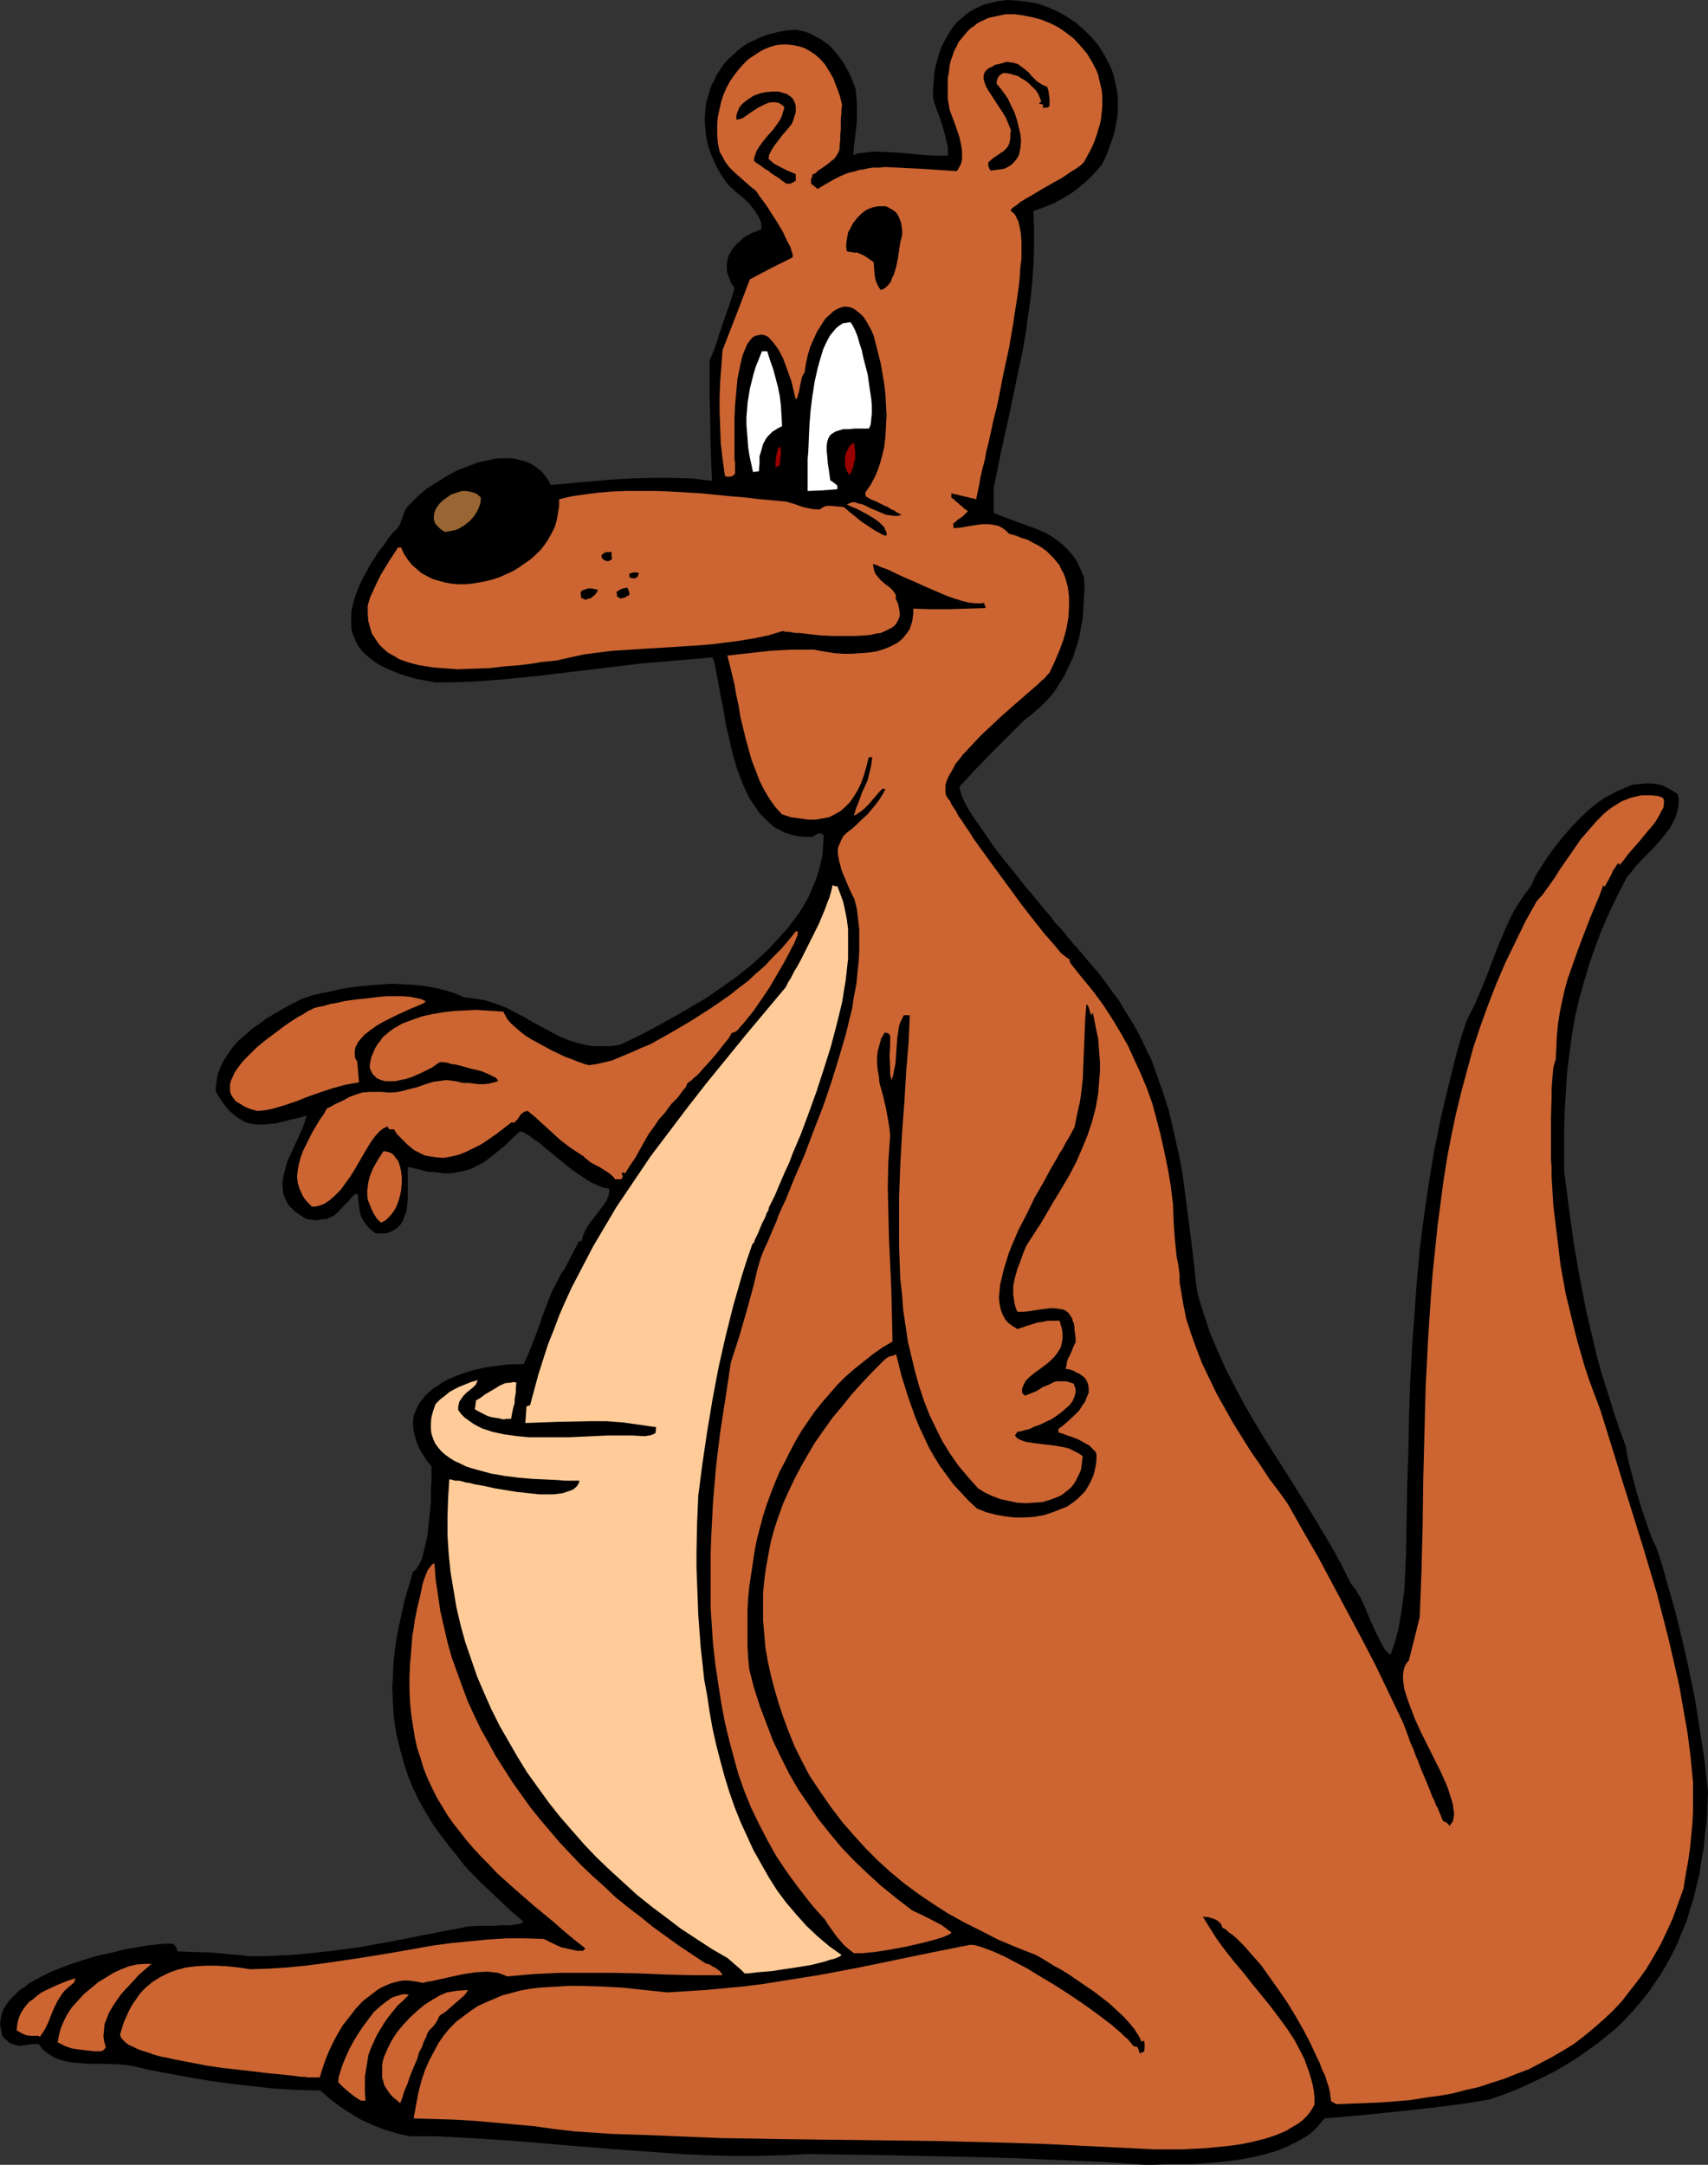<?xml version="1.0" encoding="UTF-8" standalone="no"?>
<svg
   version="1.0"
   width="122.85mm"
   height="155.711mm"
   id="svg24"
   sodipodi:docname="Kangaroo 7.wmf"
   xmlns:inkscape="http://www.inkscape.org/namespaces/inkscape"
   xmlns:sodipodi="http://sodipodi.sourceforge.net/DTD/sodipodi-0.dtd"
   xmlns="http://www.w3.org/2000/svg"
   xmlns:svg="http://www.w3.org/2000/svg">
  <rect width="100%" height="100%" fill="#333333" stroke="none"/>
  <sodipodi:namedview
     id="namedview24"
     pagecolor="#ffffff"
     bordercolor="#000000"
     borderopacity="0.25"
     inkscape:showpageshadow="2"
     inkscape:pageopacity="0.0"
     inkscape:pagecheckerboard="0"
     inkscape:deskcolor="#d1d1d1"
     inkscape:document-units="mm" />
  <defs
     id="defs1">
    <pattern
       id="WMFhbasepattern"
       patternUnits="userSpaceOnUse"
       width="6"
       height="6"
       x="0"
       y="0" />
  </defs>
  <path
     style="fill:#000000;fill-opacity:1;fill-rule:evenodd;stroke:none"
     d="m 311.322,588.515 -11.632,-0.808 -11.632,-0.485 -11.632,-0.485 -11.309,-0.323 -22.78,-0.485 -22.78,-0.323 -6.947,0.323 -6.624,0.162 h -6.947 l -6.785,-0.162 -6.785,-0.323 -6.785,-0.485 -13.409,-0.97 -13.571,-1.131 -13.409,-1.131 -13.248,-0.808 -6.785,-0.323 h -6.624 l -1.777,-0.323 -1.939,-0.485 -3.393,-0.97 -3.231,-1.293 -3.231,-1.454 -2.908,-1.778 -2.746,-1.778 -2.746,-2.101 -2.585,-2.262 -6.139,-0.162 -5.978,-0.323 -5.978,-0.646 -5.816,-0.646 -5.816,-0.808 -5.816,-0.97 -11.309,-2.101 -1.939,-0.485 -1.939,-0.485 -2.1,-0.323 -2.1,-0.162 -4.2,-0.162 h -4.2 l -1.939,-0.162 -1.939,-0.162 -1.939,-0.323 -1.777,-0.485 -1.616,-0.646 -1.454,-0.97 -1.454,-1.131 -0.485,-0.646 -0.646,-0.808 H 8.886 l -1.454,0.162 -1.131,0.162 -1.131,0.162 L 4.039,555.873 2.908,555.55 2.423,555.227 1.939,554.742 1.292,554.258 0.646,553.45 0.323,551.995 0,550.379 l 0.162,-1.454 0.323,-1.454 0.485,-1.293 0.808,-1.293 0.969,-1.293 1.131,-1.131 1.292,-1.293 1.454,-0.97 1.454,-1.131 1.777,-0.97 1.777,-0.97 1.939,-0.97 4.039,-1.616 4.201,-1.454 4.2,-1.293 4.362,-0.97 4.039,-0.97 1.939,-0.323 1.939,-0.323 1.777,-0.323 1.616,-0.162 1.454,-0.162 1.454,-0.162 h 1.292 1.131 l 0.323,0.323 0.323,0.323 0.323,0.485 0.162,0.485 0.162,0.485 4.685,0.162 4.847,0.162 4.847,0.485 2.423,0.162 2.585,0.323 h 3.877 l 3.877,-0.162 3.716,-0.162 3.716,-0.323 7.432,-0.808 7.27,-0.97 7.27,-1.293 7.432,-1.454 7.432,-1.454 7.593,-1.454 2.1,-0.162 h 1.939 1.777 1.454 l 1.454,-0.162 h 1.131 0.969 0.808 l 0.808,-0.162 h 0.485 l 0.485,-0.162 h 0.485 l 0.646,-0.323 0.485,-0.323 -3.07,-2.585 -2.746,-2.585 -2.746,-2.585 -2.746,-2.585 -2.423,-2.424 -2.423,-2.585 -2.1,-2.747 -2.1,-2.585 -1.939,-2.585 -1.939,-2.585 -1.616,-2.585 -1.616,-2.747 -1.454,-2.747 -1.292,-2.747 -1.131,-2.747 -0.969,-2.909 -0.808,-2.909 -0.808,-2.909 -0.646,-2.909 -0.485,-2.909 -0.323,-3.07 -0.162,-3.232 -0.162,-3.07 0.162,-3.232 0.162,-3.393 0.323,-3.393 0.485,-3.393 0.646,-3.555 0.808,-3.555 0.808,-3.717 1.131,-3.717 1.131,-3.878 0.485,-0.323 0.485,-0.485 0.323,-0.646 0.485,-0.646 0.646,-1.454 0.485,-1.939 0.485,-1.939 0.485,-2.101 0.485,-4.686 0.485,-4.525 v -2.101 -2.101 l 0.162,-1.778 v -3.878 l -1.454,-1.778 -0.969,-1.616 -0.969,-1.616 -0.646,-1.616 -0.485,-1.616 -0.323,-1.454 -0.162,-1.293 v -1.454 l 0.162,-1.293 0.485,-1.293 0.485,-1.131 0.646,-1.131 0.808,-0.97 0.808,-1.131 0.969,-0.808 1.131,-0.97 1.292,-0.808 1.131,-0.808 1.454,-0.808 1.454,-0.646 2.908,-1.131 3.231,-0.97 3.231,-0.646 3.393,-0.485 3.231,-0.323 h 3.231 l 1.454,-3.232 1.292,-3.232 1.292,-3.393 1.131,-3.393 1.292,-3.393 1.292,-3.232 1.616,-3.07 0.808,-1.616 0.969,-1.293 3.877,-7.595 h 0.808 l 0.162,-0.808 0.162,-0.808 0.485,-0.97 0.485,-0.97 1.131,-1.778 1.454,-1.778 1.454,-1.939 1.292,-1.778 0.323,-0.808 0.323,-0.808 0.162,-0.97 v -0.808 l -1.616,-0.323 -1.616,-0.646 -1.777,-0.808 -1.777,-1.131 -1.939,-1.293 -1.777,-1.293 -3.554,-2.909 -1.777,-1.454 -1.616,-1.293 -1.454,-1.293 -1.454,-0.97 -1.292,-0.97 -1.131,-0.646 -0.485,-0.323 -0.485,-0.162 h -0.323 -0.323 l -1.939,1.778 -1.777,1.778 -1.777,1.454 -1.616,1.293 -1.616,1.293 -1.454,0.97 -1.616,0.808 -1.616,0.808 -1.777,0.485 -1.616,0.323 -1.939,0.323 h -1.939 l -2.1,-0.323 -2.423,-0.162 -2.423,-0.646 -2.746,-0.646 v 1.293 1.454 3.07 3.07 l -0.162,1.454 -0.162,1.616 -0.485,1.293 -0.485,1.293 -0.646,1.131 -0.969,0.97 -0.969,0.646 -1.454,0.646 -0.646,0.162 h -0.808 -0.969 -0.969 l -0.808,-0.646 -0.808,-0.646 -0.485,-0.485 -0.485,-0.646 -0.808,-1.131 -0.646,-1.293 -0.323,-1.293 -0.162,-1.454 -0.162,-1.454 -0.162,-1.616 h -0.808 l -0.969,0.97 -0.808,0.97 -0.808,0.808 -0.646,0.646 -1.292,1.454 -1.131,0.97 -0.646,0.323 -0.808,0.323 -0.646,0.323 h -0.808 l -0.969,0.162 -1.131,0.162 -1.131,-0.162 -1.292,-0.162 -1.131,-0.646 -1.131,-0.808 -0.969,-0.646 -0.808,-0.808 -0.808,-0.808 -0.485,-0.808 -0.485,-0.97 -0.323,-0.808 -0.323,-0.97 v -0.808 l -0.162,-1.778 0.323,-1.939 0.485,-1.778 0.485,-1.939 0.808,-1.778 1.777,-3.878 0.808,-1.778 0.808,-1.778 0.646,-1.778 0.485,-1.616 -2.423,0.646 -2.1,0.485 -1.939,0.485 -1.939,0.485 -1.777,0.162 -1.616,0.162 h -1.454 l -1.454,-0.162 -1.454,-0.323 -1.131,-0.485 -1.292,-0.808 -1.292,-0.97 -1.292,-1.131 -1.131,-1.454 -1.292,-1.778 -1.131,-1.939 v -1.131 l 0.162,-1.131 0.323,-2.262 0.808,-2.101 0.969,-1.939 1.292,-1.939 1.292,-1.778 1.616,-1.778 1.777,-1.454 1.777,-1.616 1.939,-1.293 1.939,-1.454 1.939,-1.131 3.877,-2.262 1.939,-0.97 1.939,-0.97 2.423,-0.808 2.585,-0.646 2.585,-0.485 2.746,-0.646 2.908,-0.485 2.746,-0.323 5.816,-0.485 2.908,-0.162 2.908,0.162 2.908,0.162 2.746,0.323 2.746,0.485 2.746,0.646 2.585,0.808 2.585,1.131 1.454,0.162 1.454,0.162 2.908,0.485 2.908,0.97 2.585,0.97 2.423,1.293 2.585,1.293 2.423,1.454 4.847,2.585 2.423,1.293 2.423,0.97 2.585,0.808 2.746,0.646 1.454,0.162 h 1.454 1.454 1.454 l 1.616,-0.162 1.454,-0.323 4.362,-2.101 4.362,-2.262 4.685,-2.585 4.524,-2.585 4.685,-2.747 4.524,-3.07 4.524,-3.232 4.2,-3.393 4.039,-3.717 1.777,-1.939 1.777,-1.939 1.777,-1.939 1.454,-1.939 1.616,-2.101 1.292,-2.101 1.292,-2.262 0.969,-2.262 0.969,-2.262 0.808,-2.424 0.646,-2.424 0.485,-2.424 0.162,-2.585 0.162,-2.585 -0.485,-0.323 -0.485,-0.162 h -0.323 l -0.485,0.162 -0.808,0.485 -0.485,0.323 h -1.939 l -1.939,-0.162 -1.939,-0.485 -1.616,-0.485 -1.616,-0.808 -1.454,-0.808 -1.292,-1.131 -1.292,-1.293 -1.292,-1.293 -0.969,-1.454 -1.131,-1.616 -0.969,-1.616 -0.808,-1.778 -0.808,-1.778 -1.454,-3.878 -1.131,-3.878 -0.969,-4.201 -0.969,-4.201 -0.646,-4.04 -0.808,-3.878 -0.646,-3.717 -0.323,-1.616 -0.323,-1.616 -0.323,-1.616 -0.485,-1.454 -9.532,0.808 -9.532,0.808 -18.902,2.262 -9.37,1.131 -9.532,0.97 -4.524,0.323 -4.685,0.323 -4.685,0.162 h -4.685 l -2.585,-0.485 -2.585,-0.485 -2.262,-0.646 -2.1,-0.646 -1.939,-0.808 -1.939,-0.808 -1.616,-0.808 -1.454,-0.97 -1.292,-0.97 -1.131,-0.97 -1.131,-1.131 -0.808,-1.131 -0.646,-1.131 -0.485,-1.293 -0.485,-1.131 -0.323,-1.454 v -1.293 -1.454 -1.454 l 0.323,-1.454 0.323,-1.454 0.485,-1.616 0.646,-1.616 0.646,-1.616 0.808,-1.616 0.969,-1.778 0.969,-1.778 1.131,-1.778 1.131,-1.778 1.454,-1.778 1.292,-1.939 1.454,-1.778 0.646,-0.485 0.485,-0.646 0.485,-0.808 0.323,-0.808 0.646,-1.778 0.323,-0.97 0.323,-0.646 0.646,-0.808 0.969,-0.97 1.777,-1.778 2.262,-1.939 2.585,-1.616 2.585,-1.616 2.908,-1.616 2.908,-1.131 2.908,-1.131 3.07,-0.646 1.454,-0.323 1.454,-0.162 h 1.454 1.454 l 1.292,0.162 1.292,0.323 1.292,0.323 1.292,0.485 1.131,0.646 1.131,0.808 0.969,0.808 0.969,1.131 0.808,1.131 0.808,1.454 5.17,-0.485 5.493,-0.485 5.493,-0.485 5.655,-0.323 5.493,-0.162 h 5.655 l 5.493,0.162 2.585,0.323 2.746,0.323 -0.162,-4.201 -0.162,-4.201 -0.162,-8.08 -0.162,-8.08 v -8.08 l 0.646,-1.616 0.646,-1.454 0.485,-1.454 0.485,-1.454 0.323,-1.293 0.485,-1.131 0.323,-1.131 0.323,-0.97 0.646,-1.778 0.485,-1.454 0.485,-1.293 0.323,-1.131 0.323,-0.808 0.162,-0.646 0.162,-0.485 0.162,-0.485 0.162,-0.646 0.162,-0.646 -0.969,-1.293 -0.485,-1.293 -0.485,-1.293 -0.162,-1.293 v -1.131 l 0.162,-1.293 0.323,-1.131 0.646,-1.131 0.646,-0.97 0.808,-0.97 0.969,-0.808 0.969,-0.97 1.131,-0.646 1.131,-0.646 1.292,-0.485 1.292,-0.485 v -0.97 -0.808 l -0.323,-0.808 -0.485,-0.97 -0.485,-0.808 -0.485,-0.808 -1.454,-1.778 -1.454,-1.454 -1.616,-1.293 -1.292,-1.131 -0.485,-0.485 -0.485,-0.323 -1.292,-1.616 -1.131,-1.778 -0.969,-1.616 -0.808,-1.778 -0.808,-1.778 -0.646,-1.778 -0.485,-1.778 -0.323,-1.778 -0.162,-1.778 -0.162,-1.778 v -1.616 l 0.162,-1.778 0.162,-1.778 0.485,-1.616 0.485,-1.616 0.485,-1.616 0.808,-1.454 0.646,-1.454 0.969,-1.454 0.969,-1.454 1.131,-1.293 1.292,-1.131 1.131,-1.131 1.454,-1.131 1.454,-0.97 1.777,-0.808 1.616,-0.808 1.777,-0.646 1.777,-0.485 1.939,-0.485 2.1,-0.323 2.1,-0.162 1.454,0.323 1.454,0.323 1.454,0.646 1.131,0.646 1.292,0.646 1.131,0.808 1.131,0.808 0.969,0.97 0.969,1.131 0.969,1.293 0.808,1.131 0.808,1.293 0.808,1.454 0.646,1.454 1.292,3.232 0.162,2.101 0.162,2.101 v 2.262 2.101 l -0.485,4.525 -0.323,2.262 -0.162,2.585 1.292,-0.485 1.454,-0.162 1.454,-0.162 1.616,-0.162 3.231,0.162 3.393,0.162 3.393,0.323 3.393,0.323 3.231,0.162 h 3.231 v -0.808 -0.808 -0.97 l -0.323,-0.97 -0.485,-2.262 -0.646,-2.262 -0.808,-2.424 -0.808,-2.101 -0.323,-0.97 -0.323,-0.808 -0.162,-0.808 -0.162,-0.646 v -2.262 l 0.162,-1.939 0.162,-2.101 0.323,-1.939 0.485,-1.778 0.485,-1.778 0.485,-1.454 0.808,-1.616 0.646,-1.293 0.808,-1.293 0.808,-1.293 0.808,-1.131 0.969,-0.97 1.131,-0.97 0.969,-0.808 1.131,-0.808 1.131,-0.646 1.131,-0.485 1.292,-0.646 1.292,-0.323 2.585,-0.646 L 273.84,0 l 2.746,0.162 2.746,0.323 2.746,0.485 2.746,0.97 2.585,1.131 2.585,1.454 2.423,1.616 2.262,1.939 1.939,1.939 1.939,2.262 1.616,2.585 1.454,2.747 0.646,1.454 0.485,1.454 0.323,1.454 0.323,1.454 0.323,1.616 0.162,1.616 v 1.616 1.778 l -0.162,1.778 -0.323,1.778 -0.323,1.778 -0.485,1.778 -0.646,1.778 -0.646,1.939 -0.808,1.939 -0.969,1.939 -1.939,2.262 -2.1,2.101 -2.1,1.778 -2.1,1.616 -2.423,1.454 -2.423,1.293 -2.746,1.131 -2.746,0.97 0.162,4.848 v 4.848 l -0.162,4.848 -0.323,4.686 -0.485,4.686 -0.646,4.525 -0.646,4.686 -0.808,4.686 -1.939,9.211 -1.939,9.372 -2.1,9.372 -1.939,9.695 v 6.625 l 3.716,1.454 3.554,1.293 3.554,1.293 1.616,0.646 1.777,0.808 1.454,0.808 1.616,1.131 1.454,1.131 1.292,1.293 1.292,1.454 1.292,1.778 0.969,2.101 0.969,2.262 0.162,2.747 -0.162,2.747 -0.162,2.747 -0.162,2.747 -0.485,2.747 -0.485,2.747 -0.808,2.585 -0.808,2.585 -1.131,2.424 -1.131,2.424 -1.454,2.424 -1.454,2.262 -1.777,2.101 -1.939,1.939 -2.262,1.939 -2.262,1.778 -8.886,8.888 -4.362,4.525 -4.2,4.525 v 0.808 l 0.323,0.97 0.323,0.97 0.485,1.131 0.646,1.293 0.808,1.454 0.969,1.454 0.969,1.454 1.131,1.616 1.131,1.616 2.423,3.555 2.746,3.555 2.908,3.555 2.908,3.717 2.908,3.393 2.585,3.232 1.454,1.616 1.131,1.616 1.292,1.293 1.131,1.293 0.969,1.293 0.969,1.131 0.808,0.97 0.808,0.808 0.646,0.808 0.485,0.485 2.262,2.747 2.262,2.585 2.1,2.747 1.939,2.747 1.939,2.585 1.616,2.747 1.616,2.585 1.616,2.747 1.292,2.585 1.292,2.747 1.292,2.585 0.969,2.747 1.939,5.494 1.777,5.494 1.292,5.656 1.292,5.656 1.131,5.979 0.808,6.14 0.808,6.14 0.808,6.464 0.808,6.625 0.323,3.393 0.485,3.555 0.808,2.747 0.808,2.585 1.777,5.333 2.1,5.009 2.262,5.009 2.585,5.009 2.585,4.848 2.746,4.686 2.908,4.848 5.978,9.372 5.978,9.534 2.908,4.848 2.908,4.848 2.746,5.009 2.585,5.171 0.646,0.808 0.646,0.808 0.646,1.131 0.808,1.293 1.292,2.909 1.292,3.07 1.454,3.232 0.646,1.293 0.646,1.293 0.646,1.293 0.646,0.97 0.808,0.808 0.646,0.485 1.131,-3.393 0.969,-3.555 0.646,-3.555 0.485,-3.393 0.485,-3.555 0.162,-3.393 0.323,-6.948 0.162,-9.534 0.162,-9.372 0.323,-9.372 0.162,-9.211 0.323,-9.049 0.485,-9.049 0.646,-9.049 0.646,-8.888 0.808,-8.888 1.131,-8.888 1.292,-8.888 1.454,-8.726 1.777,-8.888 2.1,-8.888 2.262,-9.049 1.292,-4.525 1.454,-4.363 1.131,-2.262 1.131,-2.262 1.939,-4.525 1.939,-4.848 1.777,-4.848 1.939,-4.686 2.1,-4.686 1.131,-2.101 1.454,-2.262 1.292,-1.939 1.616,-2.101 0.485,-0.97 0.485,-1.293 0.646,-1.131 0.808,-1.293 1.777,-2.747 1.939,-2.747 2.262,-2.909 2.423,-2.747 2.585,-2.747 2.585,-2.424 2.908,-2.262 1.454,-0.97 1.616,-0.808 1.454,-0.808 1.616,-0.646 1.454,-0.646 1.454,-0.485 1.616,-0.162 1.454,-0.162 h 1.616 l 1.454,0.162 1.454,0.323 1.454,0.646 1.454,0.808 1.454,0.97 0.323,1.616 -0.162,1.778 -0.323,1.454 -0.485,1.616 -0.646,1.293 -0.808,1.454 -0.969,1.293 -1.131,1.454 -2.262,2.585 -2.585,2.585 -2.423,2.585 -1.131,1.454 -1.131,1.293 -2.585,5.009 -2.262,4.686 -2.1,4.848 -1.777,4.686 -1.616,4.686 -1.454,4.848 -1.292,4.686 -1.131,4.848 -0.808,4.848 -0.646,4.848 -0.646,5.009 -0.323,5.171 -0.323,5.171 -0.162,5.494 v 5.494 5.656 l 0.646,5.009 0.646,5.009 1.292,9.534 1.616,9.211 1.777,9.211 2.1,8.888 1.131,4.686 1.292,4.525 1.454,4.525 1.454,4.686 1.616,4.848 1.777,4.848 0.162,1.293 0.323,1.616 0.323,1.616 0.485,1.778 0.969,3.717 1.131,4.04 1.292,4.04 1.292,3.717 0.646,1.939 0.646,1.616 0.808,1.616 0.646,1.616 1.292,4.201 1.131,4.04 2.262,7.918 1.939,7.918 1.777,7.918 1.616,7.918 1.292,8.08 0.646,4.201 0.646,4.201 0.485,4.363 0.485,4.525 -0.162,3.878 -0.162,3.878 -0.485,3.555 -0.323,3.717 -0.646,3.555 -0.485,3.393 -0.808,3.393 -0.808,3.393 -0.969,3.07 -0.969,3.232 -1.292,3.07 -1.131,2.909 -1.454,2.909 -1.454,2.747 -1.616,2.747 -1.777,2.585 -1.777,2.585 -2.1,2.585 -1.939,2.262 -2.262,2.424 -2.262,2.262 -2.585,2.101 -2.585,2.101 -2.746,1.939 -2.746,1.939 -3.07,1.939 -3.07,1.778 -3.231,1.616 -3.393,1.616 -3.554,1.616 -3.716,1.454 -3.716,1.293 -5.816,0.97 -5.655,0.808 -5.816,0.646 -5.493,0.646 -11.147,1.131 -10.986,0.97 -0.969,1.131 -0.969,1.131 -1.131,1.131 -1.131,0.97 -1.292,0.808 -1.292,0.808 -2.908,1.454 -3.07,1.293 -3.231,0.97 -3.393,0.808 -3.393,0.646 -3.554,0.485 -3.554,0.323 -3.393,0.323 -3.393,0.162 h -3.393 -3.07 l -2.908,0.162 z"
     id="path1" />
  <path
     style="fill:#cc6532;fill-opacity:1;fill-rule:evenodd;stroke:none"
     d="m 313.907,584.313 -9.855,-0.485 -10.017,-0.485 -9.855,-0.485 -9.855,-0.323 -19.71,-0.485 -39.259,-0.485 -19.71,-0.323 -19.548,-0.808 -9.855,-0.323 -9.693,-0.646 -5.655,-0.646 -5.655,-0.808 -5.493,-0.485 -5.331,-0.485 -5.493,-0.485 -5.493,-0.323 -5.331,-0.162 -5.655,-0.162 0.646,-3.555 0.646,-3.393 0.808,-3.232 0.969,-2.909 1.131,-2.585 1.292,-2.424 1.292,-2.424 1.454,-2.101 1.616,-1.939 1.777,-1.778 1.939,-1.454 1.939,-1.454 1.939,-1.293 2.1,-0.97 2.262,-0.97 2.262,-0.97 2.423,-0.646 2.423,-0.646 2.585,-0.485 2.585,-0.323 2.585,-0.162 2.908,-0.162 2.585,-0.162 h 2.908 l 5.816,0.162 5.978,0.323 5.978,0.646 6.139,0.646 5.17,-0.323 5.17,-0.323 5.17,-0.485 5.17,-0.485 5.17,-0.646 5.008,-0.808 10.178,-1.616 10.34,-1.939 10.178,-2.101 10.178,-2.101 10.501,-2.101 h 0.808 l 0.808,0.162 1.131,0.323 0.969,0.323 1.292,0.485 1.292,0.485 1.454,0.646 1.454,0.646 3.07,1.616 3.393,1.778 3.393,2.101 3.554,2.101 3.554,2.262 3.393,2.262 3.231,2.262 3.07,2.262 2.746,2.101 1.292,1.131 1.131,0.97 0.969,0.97 0.969,0.808 0.808,0.97 0.646,0.808 0.485,0.162 0.646,0.162 0.323,0.808 0.323,0.97 0.485,-0.323 0.646,-0.162 0.162,-0.97 v -0.646 -0.646 l -0.162,-0.808 -0.323,0.162 -0.323,0.162 -0.808,-1.616 -1.131,-1.778 -1.454,-1.778 -1.616,-1.778 -1.939,-1.778 -1.939,-1.778 -2.1,-1.616 -2.1,-1.616 -4.524,-3.07 -2.1,-1.454 -2.1,-1.293 -2.1,-1.131 -1.777,-1.131 -1.616,-0.97 -1.454,-0.808 -5.331,-2.101 -5.008,-2.101 -4.685,-2.424 -4.524,-2.262 -4.362,-2.424 -4.039,-2.585 -4.039,-2.747 -3.716,-2.747 -3.716,-3.07 -3.554,-3.232 -3.231,-3.232 -3.231,-3.555 -3.231,-3.717 -3.07,-4.04 -2.908,-4.201 -2.908,-4.363 -2.1,-4.04 -1.939,-3.878 -1.616,-4.04 -1.454,-3.878 -1.292,-3.878 -1.131,-3.878 -0.969,-3.717 -0.808,-3.717 -0.646,-3.717 -0.323,-3.717 -0.323,-3.717 v -3.555 -3.717 l 0.323,-3.555 0.485,-3.555 0.646,-3.555 0.646,-3.393 0.969,-3.555 1.131,-3.393 1.292,-3.555 1.454,-3.232 1.616,-3.393 1.777,-3.393 1.939,-3.393 1.939,-3.232 2.262,-3.232 2.423,-3.393 2.585,-3.07 2.585,-3.232 2.908,-3.232 3.07,-3.232 3.07,-3.07 0.646,-0.485 0.646,-0.323 0.808,-0.162 0.323,-0.162 0.646,-0.162 1.454,5.817 1.777,5.656 0.969,2.747 0.969,2.747 1.131,2.747 1.292,2.747 1.292,2.747 1.454,2.585 1.616,2.585 1.777,2.424 1.777,2.424 2.1,2.262 2.1,2.262 2.262,2.101 2.423,0.97 2.423,0.646 2.585,0.485 2.746,0.323 h 2.746 l 2.585,-0.162 2.746,-0.485 2.423,-0.808 2.423,-0.97 1.292,-0.485 0.969,-0.646 1.131,-0.808 0.969,-0.808 0.808,-0.808 0.969,-0.97 0.646,-0.97 0.646,-1.131 0.646,-1.293 0.485,-1.131 0.323,-1.293 0.323,-1.454 0.162,-1.454 v -1.616 l -0.323,-0.646 -0.485,-0.485 -1.131,-1.131 -1.454,-0.808 -1.454,-0.808 -1.616,-0.646 -1.454,-0.485 -1.292,-0.485 -1.131,-0.323 v -0.97 l 1.131,-0.808 1.131,-0.97 2.262,-2.101 1.131,-1.131 0.808,-1.293 0.808,-1.131 0.485,-1.293 0.485,-1.131 v -1.131 l -0.162,-1.131 -0.485,-1.131 -0.323,-0.485 -0.485,-0.485 -0.485,-0.323 -0.646,-0.485 -0.808,-0.323 -0.808,-0.485 -0.969,-0.323 -1.131,-0.162 0.323,-1.131 v -0.485 l 0.162,-0.646 0.323,-0.808 0.323,-0.485 0.162,-0.485 0.323,-0.646 0.323,-0.808 0.323,-0.808 0.485,-0.97 v -1.131 l -0.162,-1.131 -0.162,-1.131 v -0.808 l -0.162,-0.808 -0.323,-0.808 -0.162,-0.646 -0.323,-0.485 -0.646,-0.97 -0.808,-0.646 -0.808,-0.323 -1.131,-0.162 -0.969,-0.162 h -1.292 l -2.585,0.323 -3.07,0.485 -1.616,0.162 h -1.616 l -0.485,-1.131 -0.323,-1.293 -0.162,-1.131 -0.162,-1.131 v -1.293 -1.131 l 0.485,-2.262 0.646,-2.262 0.808,-2.101 0.808,-2.262 0.808,-1.939 2.585,-4.04 1.292,-1.939 1.131,-1.939 2.262,-3.878 2.262,-3.717 2.1,-3.555 1.939,-3.717 1.616,-3.717 1.454,-3.555 1.292,-3.878 0.969,-3.717 0.646,-3.878 0.323,-4.04 0.162,-2.101 v -2.101 l -0.162,-2.101 -0.162,-2.101 -0.162,-2.262 -0.485,-2.262 -0.485,-2.424 -0.485,-2.424 -0.485,0.646 -0.323,-0.97 -0.162,-0.646 -0.162,-0.485 -0.162,-0.323 -0.162,-0.323 -0.323,-0.162 -0.323,4.201 -0.162,4.201 -0.323,7.918 -0.162,4.04 -0.485,4.201 -0.323,2.101 -0.485,2.101 -0.485,2.262 -0.485,2.424 -0.485,0.808 -0.485,0.97 -0.646,1.131 -0.808,1.293 -0.808,1.616 -0.969,1.454 -0.485,0.97 -0.485,0.808 -1.131,1.939 -0.969,1.778 -1.131,2.101 -2.423,4.201 -2.1,4.363 -2.262,4.363 -1.939,4.525 -0.808,2.101 -0.646,2.101 -0.646,2.101 -0.485,2.101 -0.485,1.939 -0.162,1.778 -0.162,1.778 0.162,1.616 0.323,1.616 0.485,1.293 0.646,1.293 0.808,0.97 1.292,0.97 1.292,0.808 1.454,-0.485 1.454,-0.485 2.585,-0.808 1.292,-0.162 1.454,-0.323 h 1.454 1.777 l 0.323,1.131 0.323,1.131 0.162,0.97 v 0.808 0.97 l -0.162,0.808 -0.162,0.808 -0.162,0.646 -0.808,1.293 -0.808,1.131 -1.131,1.131 -1.131,0.97 -1.292,0.97 -1.131,0.808 -1.292,0.97 -0.969,0.808 -0.969,0.97 -0.485,0.97 -0.485,1.131 v 0.646 0.646 l 0.808,0.646 1.616,-0.646 1.616,-0.646 1.454,-0.97 1.616,-0.646 1.616,-0.808 0.646,-0.162 h 0.969 0.808 0.969 l 0.969,0.323 0.969,0.323 0.162,0.646 0.323,0.646 v 0.485 0.646 l -0.323,1.131 -0.485,1.131 -0.808,1.131 -1.131,0.97 -1.131,0.97 -1.292,0.97 -1.454,0.97 -1.454,0.646 -1.616,0.808 -1.454,0.485 -1.292,0.646 -1.292,0.323 -1.131,0.323 -0.969,0.162 -0.323,0.485 -0.323,0.485 0.485,0.646 0.808,0.485 0.808,0.323 0.969,0.323 1.131,0.162 1.131,0.162 2.585,0.323 2.746,0.323 2.746,0.485 1.292,0.323 1.292,0.646 1.292,0.646 1.131,0.808 -0.162,1.293 -0.162,1.293 -0.162,1.131 -0.485,1.131 -0.485,0.97 -0.485,0.97 -0.646,0.97 -0.646,0.808 -0.808,0.646 -0.808,0.646 -0.808,0.646 -0.969,0.485 -2.1,0.808 -2.1,0.646 -2.262,0.162 -2.423,0.162 -2.423,-0.162 -2.262,-0.485 -2.262,-0.485 -2.1,-0.808 -2.1,-0.97 -1.777,-1.131 -2.746,-3.07 -2.585,-3.07 -2.262,-3.232 -2.1,-3.393 -1.777,-3.555 -1.777,-3.717 -1.454,-3.717 -1.292,-3.878 -1.131,-4.04 -0.969,-4.04 -0.969,-4.04 -0.646,-4.363 -0.646,-4.201 -0.323,-4.363 -0.485,-4.363 -0.162,-4.363 -0.162,-4.363 v -4.525 -8.888 l 0.323,-8.726 0.485,-8.726 0.646,-8.564 0.485,-8.241 0.323,-3.878 0.323,-3.878 0.162,-3.717 0.162,-3.717 h -0.808 -0.808 l -0.485,0.97 -0.485,0.97 -0.323,0.97 -0.162,1.131 -0.323,2.101 -0.162,2.262 -0.162,2.262 -0.162,2.424 -0.485,2.262 -0.162,1.131 -0.485,1.131 -0.323,-1.616 v -1.778 l -0.162,-3.07 0.162,-2.909 v -1.454 -1.293 l -0.323,-0.323 -0.323,-0.323 h -0.323 l -0.485,-0.162 -0.969,1.616 -0.485,1.778 -0.485,1.778 -0.162,1.616 v 1.778 l 0.162,1.616 0.323,1.778 0.162,1.778 0.969,3.393 0.808,3.555 0.646,3.555 0.323,1.939 0.162,1.939 -0.485,6.948 -0.162,6.948 0.162,6.948 0.162,6.948 0.646,13.897 0.162,6.948 0.162,7.272 -2.746,1.616 -2.746,1.939 -2.423,1.939 -2.423,1.939 -2.423,2.101 -2.262,2.262 -2.1,2.424 -2.1,2.424 -1.939,2.424 -1.777,2.585 -1.777,2.585 -1.616,2.747 -1.454,2.747 -1.454,2.909 -1.454,2.747 -1.292,3.07 -1.131,2.909 -1.131,3.07 -0.969,3.07 -0.808,3.07 -0.808,3.07 -0.646,3.232 -0.485,3.232 -0.485,3.232 -0.485,3.232 -0.323,3.232 -0.162,3.232 v 3.232 3.232 3.232 l 0.162,3.232 0.323,3.232 1.292,5.009 1.616,5.009 1.777,4.686 1.777,4.686 2.1,4.363 2.262,4.525 2.423,4.201 2.746,4.04 2.746,4.04 3.07,3.878 3.231,3.878 3.393,3.555 3.716,3.555 3.716,3.393 4.2,3.393 4.2,3.232 2.746,1.293 2.585,1.293 2.746,1.454 1.292,0.97 1.292,0.97 -0.162,0.323 -0.323,0.162 -0.969,0.485 -1.292,0.485 -1.616,0.485 -1.777,0.485 -1.939,0.485 -4.2,0.97 -4.362,0.808 -2.1,0.323 -1.939,0.323 -1.939,0.162 -1.454,0.162 h -1.454 -0.485 -0.485 l -1.454,-1.131 -1.292,-1.131 -0.969,-1.131 -0.969,-1.131 -0.808,-1.131 -1.616,-2.262 -0.808,-1.293 -1.939,-2.101 -1.939,-2.262 -3.393,-4.363 -3.07,-4.201 -2.908,-4.363 -2.423,-4.363 -2.262,-4.363 -2.1,-4.363 -1.777,-4.363 -1.616,-4.525 -1.292,-4.686 -1.292,-4.848 -1.131,-4.686 -0.969,-5.171 -0.808,-5.171 -0.808,-5.333 -0.646,-5.656 -0.323,-5.009 -0.323,-4.848 v -5.009 -4.848 -4.686 l 0.162,-4.848 0.485,-9.372 0.808,-9.534 1.131,-9.372 1.454,-9.372 1.454,-9.695 2.262,-6.948 2.1,-7.272 1.939,-7.11 0.808,-3.555 0.969,-3.393 0.969,-2.424 1.131,-2.424 1.131,-2.747 1.131,-2.585 0.485,-1.454 0.646,-1.454 1.292,-2.747 2.423,-5.979 2.746,-6.302 2.423,-6.464 2.585,-6.625 2.262,-6.625 2.1,-6.787 1.939,-6.625 0.808,-3.393 0.808,-3.232 0.485,-3.232 0.646,-3.232 0.323,-3.232 0.323,-3.07 0.162,-2.909 v -3.07 -2.909 l -0.323,-2.747 -0.323,-2.747 -0.646,-2.585 -0.969,-1.939 -0.808,-1.778 -0.646,-1.616 -0.646,-1.454 -0.485,-1.293 -0.323,-1.293 -0.323,-1.131 -0.162,-0.97 -0.162,-0.808 v -0.97 -0.646 l 0.323,-0.808 0.485,-1.131 0.646,-1.293 0.969,-0.97 1.292,-0.97 1.292,-1.131 1.454,-1.454 1.616,-1.454 1.616,-1.939 0.808,-0.97 0.808,-1.131 0.808,-1.293 0.808,-1.454 -0.485,-0.162 h -0.323 l -0.969,0.97 -0.808,0.97 -1.939,2.262 -1.131,1.131 -0.969,0.808 -0.969,0.646 -0.485,0.323 -0.485,0.162 0.646,-2.101 0.808,-1.939 0.646,-1.939 0.808,-1.778 0.808,-1.778 0.485,-1.939 0.485,-2.101 0.323,-2.262 h -0.969 l -0.646,2.585 -0.646,2.262 -0.808,2.262 -0.969,1.939 -0.969,1.616 -1.131,1.616 -1.292,1.293 -1.292,1.131 -1.454,0.808 -1.616,0.808 -1.777,0.323 -1.939,0.323 h -1.939 l -2.262,-0.323 -2.423,-0.323 -2.423,-0.808 -1.777,-1.939 -1.616,-2.262 -1.454,-2.424 -1.292,-2.585 -0.969,-2.585 -1.131,-2.909 -0.808,-2.909 -0.808,-2.909 -1.454,-5.979 -0.485,-3.07 -0.646,-2.909 -0.485,-2.909 -0.646,-2.585 -0.646,-2.747 -0.646,-2.424 5.816,-0.646 5.816,-0.646 2.908,-0.162 2.908,-0.162 h 3.07 3.07 l 1.616,0.323 1.939,0.323 2.1,0.323 2.262,0.162 h 2.262 l 2.262,-0.162 2.262,-0.162 2.262,-0.323 2.1,-0.646 1.939,-0.808 1.777,-0.97 0.808,-0.646 0.646,-0.646 0.646,-0.808 0.646,-0.808 0.485,-0.808 0.323,-0.97 0.323,-0.97 0.162,-1.131 0.162,-1.131 v -1.293 l 4.685,0.162 h 4.847 l 5.008,-0.162 5.17,-0.162 -0.323,-0.808 -0.162,-0.646 -0.485,0.162 h -0.485 -1.454 l -1.616,-0.162 -1.939,-0.485 -2.1,-0.646 -2.262,-0.808 -2.262,-0.97 -2.262,-0.97 -4.685,-2.101 -2.262,-0.97 -2.1,-0.97 -1.939,-0.97 -1.777,-0.646 -0.808,-0.323 -0.646,-0.323 -0.485,-0.162 -0.646,-0.162 0.162,0.97 0.162,0.808 0.323,0.808 0.485,0.646 0.969,1.131 1.292,1.131 1.131,0.808 0.969,0.97 0.323,0.485 0.323,0.485 0.162,0.485 -0.162,0.646 0.646,1.293 0.323,1.293 0.162,1.131 v 1.131 l -0.323,0.808 -0.485,0.97 -0.485,0.646 -0.808,0.646 -0.969,0.485 -0.969,0.485 -1.131,0.485 -1.292,0.162 -1.292,0.323 -1.454,0.162 -2.908,0.162 h -3.231 -3.07 l -3.231,-0.162 -2.746,-0.323 -1.454,-0.162 -1.292,-0.162 h -1.131 l -0.969,-0.162 -0.969,-0.162 h -0.808 l -0.485,-0.162 h -0.485 l -3.716,1.131 -3.877,0.808 -3.877,0.646 -3.716,0.485 -3.877,0.485 -4.039,0.323 -15.51,0.97 -7.593,0.485 -3.877,0.485 -3.716,0.485 -3.716,0.808 -3.554,0.808 -1.454,0.162 -1.454,0.162 -1.616,0.162 -1.777,0.323 -3.716,0.485 -4.039,0.323 -4.362,0.485 -4.362,0.162 -4.362,0.162 -4.362,-0.323 -2.1,-0.162 -2.1,-0.323 -1.939,-0.323 -1.939,-0.485 -1.616,-0.485 -1.777,-0.646 -1.616,-0.97 -1.454,-0.808 -1.292,-1.131 -1.131,-1.131 -0.969,-1.454 -0.969,-1.454 -0.485,-1.616 -0.485,-1.778 -0.162,-2.101 v -2.101 l 0.646,-2.262 0.969,-2.101 0.969,-2.101 0.969,-1.939 2.262,-3.717 2.423,-3.717 h 0.808 l 0.808,1.778 0.969,1.454 1.131,1.454 1.292,1.131 1.292,1.131 1.454,0.808 1.616,0.808 1.616,0.485 1.777,0.485 1.777,0.323 1.777,0.162 h 1.939 l 1.777,-0.162 1.939,-0.323 1.777,-0.323 1.939,-0.485 1.939,-0.646 1.777,-0.808 1.777,-0.808 1.616,-0.97 1.616,-1.131 1.616,-1.131 1.454,-1.293 1.292,-1.293 1.131,-1.454 0.969,-1.454 0.969,-1.778 0.808,-1.616 0.485,-1.778 0.323,-1.778 0.323,-1.939 v -1.939 l 3.393,-0.808 3.393,-0.485 3.716,-0.485 3.877,-0.323 3.877,-0.162 h 4.039 4.039 l 4.039,0.162 8.239,0.485 8.078,0.808 4.039,0.323 3.877,0.485 3.716,0.323 3.554,0.323 0.969,0.323 1.131,0.323 2.262,0.808 2.262,0.485 1.131,0.162 h 1.292 l 0.646,-0.485 0.646,-0.323 0.646,-0.162 h 0.969 l 1.616,0.162 1.777,0.162 h 0.162 l 0.323,0.323 0.485,0.323 0.485,0.485 0.808,0.646 0.808,0.646 1.777,1.454 1.939,1.293 1.939,1.293 0.969,0.485 0.808,0.485 0.808,0.323 h 0.485 v -0.808 l -0.323,-0.646 -0.323,-0.808 -0.646,-0.646 -0.646,-0.646 -0.808,-0.646 -1.777,-1.131 -1.777,-0.97 -1.777,-0.97 -0.808,-0.323 -0.808,-0.323 -0.646,-0.323 -0.485,-0.162 0.646,-0.323 0.808,-0.323 h 0.808 l 0.808,0.323 0.969,0.162 0.808,0.323 1.939,0.97 1.939,0.808 1.939,0.808 1.131,0.162 0.969,0.162 h 1.131 l 0.969,-0.323 -0.646,-0.323 -0.646,-0.323 -0.646,-0.485 -0.808,-0.323 -0.485,-0.323 -0.485,-0.323 -0.808,-0.323 -0.646,-0.323 -0.969,-0.485 -0.969,-0.485 -1.292,-0.485 -1.292,-0.808 -0.162,-0.97 1.454,-2.101 1.292,-2.424 0.969,-2.424 0.808,-2.747 0.646,-2.747 0.323,-2.747 0.162,-2.909 0.162,-2.909 -0.162,-2.909 -0.162,-2.909 -0.323,-2.747 -0.485,-2.909 -0.485,-2.747 -0.646,-2.585 -0.646,-2.585 -0.646,-2.424 -0.646,-1.454 -0.808,-1.454 -0.646,-1.131 -0.646,-0.97 -0.808,-0.808 -0.808,-0.646 -0.646,-0.485 -0.808,-0.485 -0.646,-0.162 -0.808,-0.162 h -0.808 l -0.646,0.162 -0.808,0.323 -0.646,0.323 -0.808,0.485 -0.646,0.646 -1.454,1.293 -1.131,1.778 -1.131,1.778 -0.969,2.101 -0.969,2.262 -0.646,2.262 -0.485,2.262 -0.323,2.262 -0.485,0.646 -0.323,0.97 -0.485,2.262 -0.162,1.131 -0.323,0.97 -0.162,0.808 -0.323,0.323 -0.162,0.162 -1.131,-4.848 -0.808,-2.262 -0.808,-2.262 -0.808,-2.101 -1.131,-2.101 -1.292,-1.778 -1.454,-1.616 -0.969,-0.485 -0.969,-0.162 -0.808,0.162 -0.808,0.162 -0.808,0.485 -0.646,0.808 -0.646,0.808 -0.485,1.131 -0.485,1.131 -0.485,1.293 -0.323,1.454 -0.323,1.454 -0.646,3.232 -0.323,3.555 -0.323,3.555 -0.162,3.555 v 3.555 4.686 1.454 1.293 l 0.162,1.131 v 0.97 0.808 0.646 0.485 l -0.485,0.485 -0.323,0.162 -0.485,0.162 h -0.323 -0.646 l -0.485,-0.162 -0.646,-4.686 -0.485,-4.201 -0.162,-4.363 -0.162,-4.201 v -4.04 l 0.162,-4.201 0.323,-4.201 0.323,-4.363 3.716,-9.534 3.716,-9.695 5.816,-3.07 5.816,-2.909 v -0.808 l -0.323,-0.97 -0.323,-1.131 -0.646,-1.131 -0.646,-1.293 -0.646,-1.454 -1.616,-2.747 -1.777,-2.747 -0.808,-1.293 -0.808,-1.131 -0.808,-1.131 -0.646,-0.808 -0.485,-0.808 -0.485,-0.646 -1.616,-1.293 -1.454,-1.293 -1.454,-1.293 -1.292,-1.131 -1.292,-1.293 -1.131,-1.454 -0.808,-1.454 -0.808,-1.454 -0.485,-2.424 -0.162,-2.424 v -2.262 l 0.162,-2.262 0.485,-2.262 0.485,-2.101 0.646,-1.939 0.808,-1.778 0.969,-1.778 1.131,-1.616 1.131,-1.454 1.292,-1.454 1.292,-1.293 1.454,-0.97 1.454,-0.97 1.454,-0.808 1.616,-0.646 1.616,-0.485 1.454,-0.162 h 1.616 l 1.616,0.162 1.616,0.323 1.454,0.485 1.454,0.808 1.454,0.97 1.292,1.131 1.292,1.454 1.131,1.778 1.131,1.939 0.808,2.101 0.969,2.585 0.646,2.585 -0.162,1.454 v 1.131 l -0.162,1.131 v 1.131 1.939 l -0.162,1.454 v 1.454 l -0.162,1.131 v 0.97 l -0.162,0.808 -0.323,0.646 -0.485,0.808 -0.485,0.646 -0.808,0.646 -0.969,0.808 -1.131,0.808 -1.454,0.97 -0.646,0.646 -0.969,0.485 v 0.485 l -0.162,0.323 -0.162,0.485 v 0.323 0.808 l 0.808,0.646 0.969,0.808 1.292,-0.808 1.131,-0.646 1.939,-1.131 1.939,-0.97 1.939,-0.808 2.1,-0.485 0.969,-0.323 1.292,-0.162 1.292,-0.323 1.292,-0.162 h 1.616 l 1.616,-0.162 9.693,0.485 9.693,0.646 0.646,-0.97 0.485,-0.97 0.323,-1.131 v -1.131 -1.131 l -0.162,-1.293 -0.485,-2.424 -0.808,-2.424 -0.808,-2.262 -0.808,-2.101 -0.323,-0.97 -0.162,-0.97 -0.323,-1.939 v -1.939 -1.939 -1.778 l 0.323,-1.616 0.162,-1.616 0.323,-1.454 0.485,-1.293 0.485,-1.454 0.646,-1.131 0.485,-1.131 0.808,-0.97 0.808,-0.97 0.808,-0.97 0.808,-0.808 0.969,-0.646 0.969,-0.808 0.969,-0.485 2.1,-0.97 2.262,-0.485 2.262,-0.485 h 2.423 l 2.423,0.323 2.423,0.485 2.423,0.646 2.423,0.97 2.262,1.131 2.1,1.454 2.1,1.616 1.777,1.939 1.777,2.101 1.292,2.101 1.292,2.424 0.485,1.293 0.323,1.454 0.323,1.293 0.323,1.454 0.162,1.454 v 1.454 1.454 l -0.162,1.616 -0.162,1.616 -0.323,1.616 -0.485,1.616 -0.485,1.616 -0.646,1.778 -0.808,1.778 -0.969,1.778 -0.969,1.778 -0.808,0.808 -1.131,0.808 -1.292,0.808 -1.454,0.97 -1.454,0.97 -1.777,0.97 -3.393,1.939 -1.616,0.97 -1.616,0.97 -1.454,0.808 -1.292,0.808 -0.969,0.808 -0.969,0.646 -0.485,0.485 -0.162,0.323 v 0.162 l 0.485,0.323 0.323,0.323 0.323,0.323 0.323,0.646 0.646,1.293 0.323,1.454 0.323,1.778 0.162,2.101 v 2.101 2.585 l -0.323,2.585 -0.162,2.747 -0.323,2.909 -0.485,3.232 -0.485,3.07 -0.485,3.232 -1.131,6.625 -1.454,6.625 -1.292,6.625 -0.646,3.07 -0.808,3.07 -0.646,3.07 -0.646,2.909 -0.646,2.585 -0.485,2.585 -0.646,2.424 -0.485,2.101 -0.323,1.939 -0.323,1.616 -0.323,1.454 -0.162,0.97 -3.393,-0.808 -3.393,-0.808 v 1.131 l 0.646,0.485 0.485,0.485 0.808,0.646 0.485,0.485 0.485,0.323 0.646,0.646 0.969,0.646 -0.323,0.323 -0.162,0.162 -0.323,0.323 -0.485,0.485 -0.646,0.485 -0.485,0.323 -0.485,0.323 -0.485,0.485 -0.646,0.485 0.162,1.293 0.808,-0.162 h 0.808 l 1.777,-0.323 1.939,-0.323 2.262,-0.323 h 2.1 l 0.969,0.162 0.969,0.162 0.969,0.323 0.808,0.485 0.808,0.646 0.808,0.808 1.777,0.485 1.616,0.646 1.616,0.485 1.454,0.808 1.292,0.646 1.292,0.808 1.131,0.808 0.969,0.97 0.969,0.97 0.808,0.97 0.808,0.97 0.485,1.131 0.646,1.131 0.485,1.293 0.323,1.131 0.323,1.293 0.162,1.293 0.162,1.293 v 2.747 l -0.162,2.747 -0.485,2.909 -0.808,3.07 -1.131,3.07 -1.292,3.07 -1.454,3.07 -0.646,0.646 -0.646,0.808 -0.969,0.808 -0.969,0.97 -0.969,0.808 -1.292,1.131 -2.423,2.101 -2.585,2.262 -2.746,2.424 -2.746,2.585 -2.746,2.585 -2.423,2.585 -2.423,2.585 -0.969,1.293 -0.969,1.131 -0.646,1.293 -0.646,1.131 -0.646,1.131 -0.485,1.131 -0.323,1.131 v 0.97 0.97 l 0.162,0.808 0.485,0.808 0.646,0.808 0.323,0.808 0.646,0.97 0.646,0.97 0.646,1.293 0.969,1.293 0.808,1.293 1.131,1.616 0.969,1.616 2.423,3.393 2.585,3.555 5.331,7.272 2.585,3.555 2.746,3.555 2.423,3.07 1.131,1.454 1.131,1.293 1.131,1.293 0.969,1.131 0.808,0.97 0.808,0.97 0.808,0.646 0.646,0.485 0.485,0.323 0.323,0.162 v 0.485 l 0.162,0.485 3.07,3.878 3.07,3.717 2.746,3.717 2.423,3.717 2.262,3.717 2.1,3.717 1.777,3.878 1.777,3.878 1.616,3.878 1.454,4.04 1.131,4.201 1.131,4.363 0.969,4.363 0.969,4.686 0.808,4.686 0.646,5.171 0.162,4.686 0.323,4.686 0.485,4.848 0.485,2.424 0.323,2.585 v 1.939 l 0.323,1.939 0.646,3.878 0.808,4.04 1.292,4.04 1.454,4.04 1.616,4.201 1.939,4.04 1.939,4.04 2.262,4.04 2.262,4.04 2.423,3.878 2.423,3.878 2.585,3.717 2.423,3.717 2.585,3.393 2.423,3.393 4.2,7.433 4.2,7.272 7.755,14.543 3.877,7.272 3.877,7.433 3.716,7.756 3.716,7.756 0.808,2.101 0.646,1.778 0.646,1.778 0.808,1.778 0.485,1.454 0.646,1.454 0.485,1.293 0.485,1.293 0.485,1.131 0.485,1.131 0.808,1.939 0.646,1.616 0.485,1.293 0.646,1.293 0.323,0.97 0.485,0.808 0.323,0.808 1.131,2.747 0.485,0.323 0.485,0.162 0.162,0.162 0.162,0.162 0.323,0.323 0.162,0.323 0.485,-0.646 0.485,-0.646 0.162,-0.97 0.162,-0.97 -0.162,-1.131 -0.162,-1.293 -0.323,-1.293 -0.485,-1.454 -0.485,-1.616 -0.646,-1.616 -1.454,-3.232 -1.777,-3.555 -1.777,-3.555 -1.777,-3.555 -1.616,-3.555 -1.292,-3.393 -0.646,-1.778 -0.485,-1.454 -0.485,-1.616 -0.162,-1.293 -0.162,-1.293 v -1.293 l 0.162,-1.131 0.323,-1.131 0.485,-0.808 0.646,-0.808 1.454,-5.817 1.454,-5.817 0.485,-12.443 0.323,-12.443 0.162,-12.604 0.323,-12.443 0.323,-12.604 0.646,-12.604 0.808,-12.443 0.485,-6.302 0.646,-6.14 0.646,-6.302 0.808,-6.14 0.808,-6.14 0.969,-6.14 1.131,-5.979 1.292,-6.14 1.454,-5.979 1.616,-5.979 1.616,-5.979 1.939,-5.817 2.1,-5.817 2.262,-5.817 2.423,-5.656 2.746,-5.656 2.746,-5.656 3.07,-5.494 1.616,-1.778 1.616,-2.262 1.616,-2.262 1.616,-2.585 3.716,-5.332 1.777,-2.585 2.1,-2.424 2.1,-2.424 2.1,-2.101 1.131,-0.97 1.131,-0.808 1.292,-0.808 1.292,-0.808 1.292,-0.485 1.292,-0.485 1.292,-0.323 1.454,-0.323 h 1.292 1.454 l 1.616,0.162 1.454,0.485 0.162,0.323 0.162,0.323 v 0.97 l -0.162,1.131 -0.646,1.131 -0.646,1.293 -0.808,1.293 -0.969,1.293 -1.131,1.293 -2.262,2.747 -1.131,1.293 -1.131,1.293 -0.969,1.131 -0.808,1.131 -0.808,0.97 -0.485,0.646 -0.485,-0.485 -0.485,0.646 -0.162,0.323 -0.323,0.485 -0.485,0.646 -0.162,0.485 -0.323,0.646 -0.323,0.646 -0.323,0.646 -0.485,0.808 -0.485,0.97 h -0.323 l -0.162,-0.323 -1.131,3.07 -1.292,3.07 -1.131,2.747 -1.131,2.909 -2.1,5.494 -1.939,5.494 -0.969,2.747 -0.808,2.909 -0.646,2.909 -0.646,3.07 -0.485,3.07 -0.323,3.07 -0.162,3.393 -0.162,3.555 -0.162,0.323 -0.162,0.485 -0.162,0.646 -0.162,0.646 -0.162,1.616 -0.162,1.939 -0.162,2.262 v 2.424 l -0.162,5.009 v 7.595 2.262 2.101 l 0.162,1.778 v 2.585 l 0.485,8.08 0.969,7.918 0.969,8.08 1.454,8.08 0.969,3.878 0.969,4.04 0.969,3.878 1.131,4.04 1.131,3.878 1.292,3.878 1.454,3.878 1.454,3.878 3.877,12.443 1.939,6.302 1.939,6.14 3.877,12.443 3.716,12.443 1.616,6.302 1.616,6.302 1.454,6.302 1.454,6.464 1.131,6.464 1.131,6.464 0.808,6.464 0.646,6.787 v 4.04 3.555 l -0.162,3.393 -0.323,3.393 -0.323,3.232 -0.485,3.555 -0.646,3.555 -0.323,1.939 -0.323,2.101 -1.454,4.04 -1.454,4.04 -1.616,3.555 -1.777,3.717 -1.939,3.393 -1.939,3.232 -2.1,2.909 -2.262,2.909 -2.262,2.909 -2.423,2.585 -2.585,2.424 -2.585,2.262 -2.746,2.262 -2.746,2.101 -2.908,1.778 -3.07,1.778 -3.07,1.616 -3.07,1.616 -3.393,1.293 -3.231,1.293 -3.554,1.131 -3.393,1.131 -3.554,0.808 -3.716,0.97 -3.716,0.646 -3.716,0.485 -3.877,0.646 -7.916,0.646 -4.039,0.162 -4.039,0.162 -4.2,0.162 -1.454,-0.808 -0.162,-1.131 -0.162,-1.293 -0.323,-1.454 -0.485,-1.454 -0.485,-1.616 -0.808,-1.616 -0.646,-1.778 -0.808,-1.616 -1.616,-3.555 -1.939,-3.717 -2.1,-3.717 -2.262,-3.717 -2.423,-3.555 -2.423,-3.393 -2.262,-3.232 -2.423,-2.747 -1.131,-1.293 -1.131,-1.293 -1.131,-1.131 -0.969,-0.97 -1.131,-0.97 -0.969,-0.646 -0.808,-0.808 -0.969,-0.485 -0.162,-0.485 -0.162,-0.485 -0.646,-0.646 -0.646,-0.485 -0.808,-0.323 -0.969,-0.323 -0.808,-0.162 h -0.646 l -0.485,-0.162 1.777,2.909 1.939,3.07 2.1,2.909 2.423,3.07 2.585,3.07 2.423,3.07 5.008,6.14 2.423,3.232 2.262,3.07 2.1,3.232 1.777,3.393 0.808,1.616 0.646,1.778 0.646,1.778 0.485,1.616 0.485,1.778 0.323,1.778 0.162,1.778 v 1.939 l -0.646,1.131 -0.646,0.97 -0.808,0.97 -0.969,0.97 -0.969,0.808 -1.292,0.808 -1.131,0.646 -1.292,0.808 -2.746,1.131 -2.908,0.97 -3.231,0.808 -3.07,0.646 -3.393,0.485 -3.231,0.323 -3.231,0.323 -3.231,0.162 -3.07,0.162 h -2.746 -2.585 z"
     id="path2" />
  <path
     style="fill:#cc6532;fill-opacity:1;fill-rule:evenodd;stroke:none"
     d="m 108.728,571.709 -1.131,-0.97 -0.969,-0.808 -0.808,-0.97 -0.646,-0.97 -0.646,-0.97 -0.323,-1.131 -0.323,-1.131 v -0.97 -1.131 -1.131 l 0.162,-1.131 0.323,-1.131 0.969,-2.262 1.131,-2.262 1.454,-2.262 1.616,-1.939 1.939,-2.101 1.939,-1.778 1.939,-1.616 2.262,-1.454 1.939,-1.131 1.939,-0.808 2.908,-0.485 2.908,-0.162 -0.162,0.162 -0.323,0.485 -0.323,0.485 -0.485,0.485 -1.292,1.131 -1.292,1.131 -1.292,1.131 -1.131,0.97 -0.485,0.323 -0.485,0.323 -0.323,0.162 -0.162,0.162 -0.323,0.485 -0.162,0.485 -0.646,1.131 -0.808,0.97 -0.969,0.97 -0.485,0.808 -0.323,0.97 -0.646,1.293 -0.485,1.454 -0.808,1.454 -0.485,1.778 -1.454,3.393 -0.646,1.616 -0.485,1.616 -0.646,1.454 -0.485,1.293 -0.323,1.131 -0.323,0.808 -0.162,0.485 z"
     id="path3" />
  <path
     style="fill:#cc6532;fill-opacity:1;fill-rule:evenodd;stroke:none"
     d="m 98.066,571.063 -0.969,-0.646 -0.969,-0.646 -1.616,-1.293 -1.292,-1.131 -1.292,-1.293 0.162,-1.454 0.485,-1.616 0.646,-1.939 0.808,-1.939 0.969,-2.101 1.131,-2.101 1.292,-2.101 1.292,-1.939 1.454,-1.939 1.454,-1.939 1.616,-1.454 1.616,-1.293 1.616,-1.131 0.808,-0.323 1.616,-0.485 0.808,-0.162 h 0.646 l 0.808,0.162 -1.616,1.616 -1.454,1.293 -1.292,1.616 -1.292,1.616 -1.131,1.616 -0.969,1.616 -0.969,1.616 -0.808,1.778 -0.808,1.778 -0.646,1.778 -0.323,1.939 -0.323,1.939 -0.323,2.101 v 2.101 2.101 l 0.162,2.262 h -0.646 z"
     id="path4" />
  <path
     style="fill:#cc6532;fill-opacity:1;fill-rule:evenodd;stroke:none"
     d="M 83.687,564.761 82.879,564.599 h -0.969 l -1.131,-0.162 -1.292,-0.162 -1.454,-0.162 -1.616,-0.162 -1.616,-0.162 -1.777,-0.162 -4.039,-0.485 -4.2,-0.485 -4.362,-0.485 -4.362,-0.646 -4.2,-0.808 -4.2,-0.808 -2.1,-0.485 -1.777,-0.323 -1.777,-0.485 -1.777,-0.646 -1.616,-0.485 -1.292,-0.485 -1.292,-0.646 -1.131,-0.485 -0.808,-0.646 -0.808,-0.808 -0.485,-0.646 -0.162,-0.646 0.485,-1.616 0.485,-1.616 0.646,-1.454 0.646,-1.454 0.646,-1.293 0.808,-1.293 0.808,-1.131 0.646,-0.97 0.969,-1.131 0.808,-0.808 1.939,-1.616 2.1,-1.293 2.262,-1.131 2.262,-0.808 2.423,-0.646 2.746,-0.323 2.585,-0.162 h 2.908 l 2.908,0.162 3.07,0.323 3.231,0.485 5.008,-0.162 5.008,-0.323 5.008,-0.485 5.008,-0.646 9.855,-1.454 5.008,-0.808 4.847,-0.808 10.017,-1.778 4.847,-0.646 5.008,-0.485 5.008,-0.485 5.008,-0.323 h 5.008 l 5.17,0.162 2.262,1.131 2.423,1.131 1.454,0.323 1.454,0.323 1.454,0.323 h 1.616 l 0.323,-0.323 0.323,-0.323 -3.07,-2.424 -2.908,-2.424 -2.746,-2.424 -2.746,-2.262 -2.746,-2.262 -2.585,-2.262 -2.423,-2.101 -4.847,-4.363 -2.1,-2.262 -2.1,-2.101 -2.1,-2.262 -1.939,-2.262 -1.777,-2.262 -1.777,-2.262 -1.616,-2.262 -1.454,-2.424 -1.454,-2.424 -1.292,-2.585 -1.131,-2.424 -1.131,-2.747 -0.808,-2.747 -0.969,-2.909 -0.646,-2.909 -0.485,-3.07 -0.485,-3.07 -0.323,-3.232 -0.162,-3.555 v -3.393 l 0.162,-3.717 0.323,-3.878 0.323,-4.04 0.162,-0.646 0.162,-0.97 0.162,-1.131 0.162,-1.293 0.323,-1.454 0.323,-1.778 0.808,-3.232 0.646,-3.232 0.485,-1.454 0.485,-1.293 0.485,-1.131 0.646,-0.808 0.485,-0.646 0.646,-0.323 0.323,4.363 0.646,4.363 0.646,4.363 0.969,4.201 0.969,4.201 1.131,4.04 1.454,4.04 1.454,4.04 1.454,3.878 1.777,3.878 1.777,3.717 2.1,3.717 1.939,3.555 2.262,3.555 2.262,3.555 2.423,3.393 2.423,3.393 2.585,3.232 2.746,3.232 2.746,3.232 2.908,3.07 2.908,3.07 3.07,2.909 3.231,2.909 3.07,2.909 3.393,2.747 3.393,2.585 3.393,2.747 6.947,5.009 7.27,4.848 1.131,0.323 0.969,0.646 0.485,0.162 0.646,0.485 0.646,0.485 0.646,0.808 v 0.162 l -0.162,0.162 h -7.432 l -7.27,-0.162 -7.432,-0.323 -7.27,-0.162 h -7.109 -7.27 l -7.109,0.323 -7.27,0.646 -1.292,-0.485 -1.292,-0.485 -1.454,-0.162 -1.454,-0.162 -3.07,0.162 -3.231,0.485 -3.07,0.646 -2.908,0.646 -2.908,0.646 -1.131,0.162 -1.292,0.323 -1.292,-0.323 -1.292,-0.162 -1.292,-0.162 h -1.292 l -1.131,0.162 -1.292,0.323 -1.131,0.323 -1.131,0.485 -1.131,0.485 -1.131,0.646 -2.1,1.616 -2.1,1.616 -1.939,2.101 -1.616,2.101 -1.777,2.262 -1.454,2.424 -1.292,2.424 -1.131,2.424 -0.969,2.424 -0.808,2.424 -0.646,2.101 z"
     id="path5" />
  <path
     style="fill:#cc6532;fill-opacity:1;fill-rule:evenodd;stroke:none"
     d="m 24.072,557.489 -1.292,-0.162 -1.292,-0.162 -1.131,-0.162 -0.969,-0.162 -1.777,-0.646 -0.969,-0.485 -0.969,-0.485 0.162,-0.808 0.162,-0.97 0.485,-1.939 0.808,-1.939 0.969,-1.939 1.292,-1.939 1.616,-1.778 1.616,-1.778 1.939,-1.616 1.939,-1.616 2.1,-1.293 2.1,-1.293 2.1,-0.97 2.1,-0.808 2.1,-0.485 2.1,-0.162 h 1.939 l -1.131,0.97 -1.131,0.97 -1.292,1.131 -1.131,1.293 -2.585,2.747 -1.131,1.293 -1.131,1.616 -0.969,1.454 -0.969,1.616 -0.646,1.616 -0.646,1.616 -0.162,1.616 -0.162,1.616 0.162,1.454 0.485,1.616 -0.323,0.485 -0.485,0.485 -0.646,0.162 h -0.646 -1.454 l -0.646,-0.162 z"
     id="path6" />
  <path
     style="fill:#cc6532;fill-opacity:1;fill-rule:evenodd;stroke:none"
     d="m 8.239,553.45 -1.131,-0.162 -1.131,-0.485 -0.808,-0.485 -0.646,-0.323 0.162,-1.616 0.323,-1.454 0.485,-1.293 0.646,-1.131 0.808,-1.131 0.969,-1.131 1.131,-0.808 1.131,-0.97 1.131,-0.808 1.292,-0.646 2.746,-1.293 2.746,-1.131 2.423,-0.808 -0.162,0.485 -0.162,0.646 -0.969,0.808 -0.969,0.808 -0.808,0.808 -0.646,0.808 -1.131,1.778 -0.969,1.939 -0.808,1.939 -0.808,2.101 -0.969,1.939 -1.292,1.939 -0.323,-0.323 H 10.017 9.37 8.886 Z"
     id="path7" />
  <path
     style="fill:#ffcc99;fill-opacity:1;fill-rule:evenodd;stroke:none"
     d="m 202.432,536.483 -1.131,-1.131 -1.131,-0.97 -2.423,-2.101 -4.2,-2.424 -4.2,-2.747 -4.201,-2.747 -4.039,-3.07 -3.877,-2.909 -4.039,-3.232 -3.716,-3.393 -3.716,-3.393 -3.554,-3.393 -3.393,-3.555 -3.393,-3.878 -3.231,-3.717 -3.07,-3.878 -2.908,-4.04 -2.908,-4.04 -2.585,-4.201 -2.423,-4.201 -2.423,-4.201 -2.262,-4.525 -1.939,-4.363 -1.939,-4.525 -1.616,-4.686 -1.616,-4.686 -1.292,-4.686 -1.131,-4.848 -0.808,-4.848 -0.808,-4.848 -0.485,-4.848 -0.323,-5.009 v -5.009 l 0.162,-5.009 0.323,-5.171 h 0.485 l 0.485,0.162 0.646,0.162 h 0.969 l 0.808,0.162 1.131,0.323 1.131,0.162 1.131,0.323 2.746,0.485 2.908,0.646 5.978,0.97 3.07,0.323 2.908,0.323 h 4.039 l 1.292,-0.162 1.131,-0.162 0.969,-0.323 0.969,-0.323 0.808,-0.323 0.646,-0.485 0.485,-0.485 0.485,-0.808 0.162,-0.646 h -4.039 l -1.777,-0.162 -3.393,-0.162 -3.554,-0.162 -3.716,-0.323 -3.877,-0.485 -3.716,-0.646 -3.554,-0.97 -1.777,-0.485 -1.454,-0.485 -1.616,-0.808 -1.454,-0.646 -1.292,-0.808 -1.131,-0.808 -1.131,-0.97 -0.969,-1.131 -0.808,-1.131 -0.485,-1.131 -0.485,-1.454 -0.162,-1.293 v -1.616 l 0.162,-1.616 0.485,-1.778 0.646,-1.778 1.292,-1.293 1.292,-0.97 1.131,-0.97 1.454,-0.808 1.292,-0.646 1.616,-0.646 1.616,-0.646 1.777,-0.485 -0.323,0.646 -0.162,0.485 -0.808,0.808 -1.777,1.454 -0.808,0.808 -0.808,1.131 -0.323,0.485 -0.162,0.646 -0.162,0.808 v 0.808 l 0.808,1.131 0.969,0.97 1.131,0.808 1.131,0.808 1.131,0.646 1.292,0.646 1.454,0.485 1.454,0.485 3.07,0.646 3.393,0.485 3.393,0.323 h 3.554 3.716 3.554 l 3.716,-0.162 3.554,-0.162 3.393,-0.162 h 3.393 3.07 l 2.908,0.162 h 0.969 l 0.646,-0.162 h 0.485 l 0.323,-0.162 0.485,-0.162 0.646,-0.323 0.162,-1.616 -4.524,-0.646 -4.524,-0.646 -4.362,-0.323 h -4.524 l -8.724,0.162 -8.886,0.323 0.162,-2.424 0.162,-2.101 0.969,-0.323 1.131,-4.201 1.131,-4.201 1.292,-4.04 1.292,-4.04 1.616,-4.04 1.454,-3.878 1.616,-3.717 1.777,-3.878 1.939,-3.717 1.939,-3.717 1.939,-3.717 2.1,-3.555 4.2,-7.11 4.685,-6.948 4.685,-6.948 5.008,-6.625 5.008,-6.625 5.17,-6.625 10.663,-13.089 10.824,-12.927 0.646,-1.293 0.808,-1.293 0.808,-1.616 0.969,-1.616 0.969,-1.778 0.969,-1.939 1.939,-3.878 1.939,-3.878 0.808,-1.939 0.808,-1.939 0.646,-1.778 0.646,-1.616 0.485,-1.778 0.323,-1.454 0.646,0.323 h 0.646 l 0.808,2.101 0.808,2.262 0.485,2.262 0.485,2.424 0.323,2.585 v 2.585 2.747 2.747 l -0.323,2.909 -0.323,2.909 -0.485,2.909 -0.485,3.07 -1.454,5.979 -1.616,6.14 -1.939,6.14 -1.939,5.979 -2.1,5.817 -2.1,5.656 -2.262,5.333 -0.969,2.585 -1.131,2.424 -0.485,1.131 -0.485,1.131 -0.969,2.262 -0.808,1.939 -0.969,1.939 -0.162,0.323 -0.162,0.323 -0.162,0.323 -0.162,0.323 -0.162,0.808 -0.485,0.808 -0.323,0.97 -0.969,1.939 -0.808,1.939 -0.323,0.808 -0.485,0.97 -0.323,0.646 -0.162,0.646 -0.323,0.323 -0.162,0.162 -1.454,4.201 -1.292,4.04 -2.423,8.403 -2.1,8.403 -1.939,8.564 -1.616,8.564 -1.454,8.726 -1.292,8.726 -1.131,8.726 -0.162,3.717 -0.162,3.717 -0.162,8.08 v 4.201 l 0.162,4.201 0.162,4.201 0.162,4.363 0.323,4.363 0.323,4.363 0.485,4.363 0.485,4.525 0.808,4.363 0.646,4.363 0.808,4.525 0.969,4.363 1.131,4.363 1.131,4.201 1.292,4.201 1.454,4.201 1.616,4.04 1.777,3.878 1.777,3.878 2.1,3.717 2.1,3.717 2.262,3.555 2.423,3.232 2.746,3.232 2.746,3.07 2.908,2.747 3.231,2.747 3.393,2.424 -0.323,0.323 -0.323,0.162 -1.131,0.485 -1.292,0.323 -1.454,0.485 -1.939,0.485 -1.939,0.485 -4.039,0.646 -4.362,0.646 -1.939,0.323 -1.939,0.162 -1.939,0.162 -1.454,0.162 -1.292,0.162 z"
     id="path8" />
  <path
     style="fill:#ffcc99;fill-opacity:1;fill-rule:evenodd;stroke:none"
     d="m 136.839,385.88 -1.292,-0.323 -1.131,-0.162 -0.969,-0.162 -0.969,-0.323 -1.616,-0.808 -1.777,-0.97 0.162,-1.131 0.162,-1.293 1.131,-0.646 1.292,-0.97 2.746,-1.616 1.292,-0.808 1.454,-0.646 1.616,-0.162 0.646,-0.162 0.808,0.162 -0.162,1.454 v 1.131 l -0.323,1.939 v 0.97 l -0.323,1.131 -0.162,0.646 -0.162,0.808 -0.162,0.808 -0.162,0.97 h -1.131 z"
     id="path9" />
  <path
     style="fill:#cc6532;fill-opacity:1;fill-rule:evenodd;stroke:none"
     d="m 103.558,332.393 -1.131,-1.131 -0.808,-1.293 -0.646,-1.293 -0.485,-1.293 -0.485,-1.131 -0.162,-1.293 v -1.293 l 0.162,-1.293 0.162,-1.131 0.323,-1.293 0.485,-1.293 0.485,-1.131 1.292,-2.262 1.454,-2.262 h 0.646 l 0.646,0.162 0.485,0.162 0.646,0.323 0.485,0.485 0.323,0.485 0.808,0.97 0.485,1.454 0.323,1.454 0.162,1.616 v 1.616 l -0.162,1.778 -0.323,1.616 -0.485,1.616 -0.646,1.616 -0.808,1.293 -0.969,1.131 -0.969,0.97 -0.646,0.323 z"
     id="path10" />
  <path
     style="fill:#cc6532;fill-opacity:1;fill-rule:evenodd;stroke:none"
     d="m 84.818,328.03 -0.808,-0.808 -0.646,-0.646 -0.646,-0.808 -0.485,-0.808 -0.808,-1.778 -0.485,-1.616 -0.162,-1.616 0.162,-1.778 0.323,-1.778 0.485,-1.778 0.646,-1.778 0.808,-1.616 1.777,-3.555 1.939,-3.232 1.131,-1.616 0.808,-1.454 1.292,-0.646 1.131,-0.646 1.131,-0.485 0.969,-0.485 1.777,-0.97 1.777,-0.646 1.616,-0.485 1.939,-0.162 h 0.969 1.131 1.292 l 1.454,0.162 h 1.454 l 1.454,-0.162 1.454,-0.323 1.131,-0.323 2.585,-0.646 2.262,-0.808 2.1,-0.646 2.423,-0.323 1.131,-0.162 1.292,0.162 1.292,0.162 1.292,0.323 0.969,0.162 h 1.292 l 2.585,0.323 h 1.454 l 1.454,-0.162 1.292,-0.323 1.131,-0.323 -0.162,-0.485 -0.485,-0.485 -0.646,-0.323 -0.969,-0.485 -1.131,-0.485 -1.131,-0.485 -2.746,-0.646 -2.908,-0.808 -1.292,-0.323 -1.292,-0.162 -0.969,-0.323 -0.969,-0.162 h -0.646 -0.485 l -0.969,0.646 -1.131,0.808 -1.292,0.646 -1.292,0.646 -1.454,0.646 -1.454,0.646 -1.454,0.485 -1.616,0.323 -1.454,0.323 h -1.454 -1.292 l -1.131,-0.323 -1.131,-0.485 -0.808,-0.808 -0.323,-0.323 -0.323,-0.646 -0.323,-0.646 -0.162,-0.646 0.162,-1.293 0.323,-1.454 0.485,-1.131 0.485,-1.131 0.646,-1.131 0.808,-0.97 0.646,-0.97 0.969,-0.808 0.969,-0.808 1.131,-0.808 2.262,-1.293 2.585,-0.97 2.746,-0.97 2.908,-0.646 2.908,-0.485 2.908,-0.323 2.908,-0.162 2.908,-0.162 2.746,0.162 2.423,0.162 2.423,0.162 0.485,0.97 0.646,1.131 0.969,1.131 1.292,1.131 1.292,1.131 1.454,1.131 1.616,0.97 1.777,0.97 3.554,1.939 3.716,1.778 1.777,0.646 1.616,0.646 1.777,0.646 1.292,0.323 2.262,-0.323 2.1,-0.485 1.939,-0.485 1.939,-0.808 3.877,-1.616 2.1,-0.97 2.423,-0.97 5.493,-3.07 5.493,-3.232 5.331,-3.393 5.17,-3.555 2.423,-1.939 2.585,-1.939 2.262,-2.101 2.423,-2.101 2.1,-2.262 2.262,-2.262 2.1,-2.424 1.939,-2.424 h 0.323 l 0.323,0.162 -0.162,0.485 v 0.485 l -0.323,0.646 -0.323,0.808 -0.323,0.808 -0.485,0.808 -0.969,1.939 -1.131,2.101 -1.292,2.262 -2.746,4.686 -1.616,2.424 -1.454,2.101 -1.454,2.101 -1.454,1.778 -1.292,1.616 -0.646,0.646 -0.485,0.646 -0.485,0.485 -0.485,0.323 -0.485,0.162 -0.485,0.162 -0.323,0.646 -0.485,0.808 -0.646,0.808 -0.808,0.97 -1.616,2.101 -1.939,2.262 -1.939,2.101 -0.808,0.97 -0.969,0.97 -0.808,0.646 -0.646,0.646 -0.485,0.323 -0.485,0.323 -0.485,1.131 -0.808,0.97 -1.454,1.939 -1.777,1.778 -0.808,1.131 -0.808,1.131 -1.616,1.778 -1.292,1.939 -1.454,1.939 -1.292,2.262 -2.423,4.363 -1.454,2.101 -1.292,2.101 -0.323,-0.162 -0.162,-0.162 -0.162,0.162 -0.323,0.162 0.162,0.485 0.162,0.323 -0.162,0.323 -0.162,0.485 h -1.777 l -0.323,-0.485 -0.485,-0.485 -0.969,-0.808 -1.292,-0.808 -1.292,-0.808 -1.292,-0.646 -1.131,-0.646 -0.969,-0.808 -0.485,-0.323 -0.162,-0.323 -2.262,-1.454 -2.1,-1.454 -2.1,-1.616 -1.777,-1.616 -3.554,-3.232 -1.777,-1.616 -1.777,-1.454 -0.808,0.162 -0.485,0.323 -0.485,0.323 -0.323,0.485 -0.323,0.485 -0.323,0.485 -0.485,0.485 -0.485,0.485 -0.646,-0.162 -4.2,3.232 -2.1,1.454 -1.939,1.293 -2.262,1.131 -1.939,0.97 -2.1,0.808 -2.1,0.485 -1.939,0.323 -1.939,-0.162 -2.1,-0.323 -0.969,-0.162 -1.939,-0.97 -0.969,-0.485 -0.969,-0.808 -0.808,-0.646 -0.969,-0.97 -0.969,-0.97 -0.969,-0.97 -0.808,-1.293 h -1.292 l -0.485,-0.808 -0.646,0.323 -0.646,0.323 -1.131,0.97 -1.131,1.293 -1.131,1.616 -0.969,1.616 -1.131,1.939 -2.262,3.878 -1.131,1.778 -1.292,1.778 -1.292,1.778 -1.454,1.454 -1.454,1.293 -1.454,0.97 -0.808,0.323 -0.969,0.323 -0.808,0.162 z"
     id="path11" />
  <path
     style="fill:#cc6532;fill-opacity:1;fill-rule:evenodd;stroke:none"
     d="m 69.954,302.014 -1.777,-0.485 -1.616,-0.646 -1.292,-0.808 -1.131,-0.646 -0.646,-0.808 -0.646,-0.97 -0.323,-0.97 v -0.97 -0.97 l 0.323,-1.131 0.485,-0.97 0.485,-1.131 0.808,-1.131 0.808,-1.131 0.969,-1.131 1.131,-1.131 2.262,-2.262 2.585,-2.101 2.585,-1.939 2.585,-1.939 2.423,-1.616 1.292,-0.808 0.969,-0.485 0.969,-0.646 0.808,-0.485 0.808,-0.323 0.485,-0.323 1.292,-0.323 1.616,-0.323 1.616,-0.485 1.939,-0.323 2.1,-0.485 2.262,-0.323 4.524,-0.485 2.423,-0.323 2.262,-0.162 h 2.1 2.1 l 1.939,0.162 1.616,0.323 1.454,0.323 0.646,0.323 0.485,0.162 -0.162,0.323 -0.162,0.162 -0.969,0.485 -0.485,0.162 -0.646,0.323 -1.616,0.646 -1.777,0.808 -1.777,0.808 -3.877,1.939 -1.939,1.131 -1.777,1.293 -1.454,1.131 -1.292,1.454 -0.485,0.646 -0.323,0.646 -0.323,0.646 -0.162,0.808 v 0.808 0.808 l 0.162,0.646 0.485,0.808 0.485,5.656 -1.939,0.323 -1.777,0.323 -3.554,0.97 -3.393,1.131 -3.231,1.131 -3.231,1.293 -3.393,1.131 -3.393,0.97 -1.777,0.323 z"
     id="path12" />
  <path
     style="fill:#000000;fill-opacity:1;fill-rule:evenodd;stroke:none"
     d="m 159.134,163.045 -0.646,-0.323 -0.485,-0.162 -0.162,-1.616 0.485,-0.485 0.646,-0.162 0.808,-0.323 h 0.646 0.485 l 0.646,0.162 0.969,0.162 -0.162,0.485 -0.323,0.485 -0.323,0.485 -0.485,0.323 -0.485,0.485 -0.646,0.162 -0.485,0.162 z"
     id="path13" />
  <path
     style="fill:#000000;fill-opacity:1;fill-rule:evenodd;stroke:none"
     d="m 168.666,162.722 -0.969,-0.646 v -0.646 l -0.162,-0.485 1.292,-0.808 0.646,-0.162 0.485,-0.162 h 0.646 l 0.162,0.485 0.162,0.323 0.162,0.485 v 0.646 l -0.646,0.323 -0.485,0.323 -0.323,0.162 h -0.323 z"
     id="path14" />
  <path
     style="fill:#000000;fill-opacity:1;fill-rule:evenodd;stroke:none"
     d="m 171.251,157.067 -0.162,-0.485 v -0.646 l 0.646,-0.162 0.485,-0.162 h 0.485 0.485 l 0.485,0.162 -0.162,0.485 -0.162,0.485 -0.162,0.162 -0.323,0.162 -0.323,0.162 h -0.323 z"
     id="path15" />
  <path
     style="fill:#000000;fill-opacity:1;fill-rule:evenodd;stroke:none"
     d="m 164.95,152.542 -0.485,-0.162 -0.485,-0.323 -0.162,-0.162 -0.162,-0.162 -0.162,-0.485 v -0.162 l 0.323,-0.485 0.323,-0.162 0.485,-0.323 h 0.646 0.323 l 0.646,-0.162 v 0.97 l 0.162,0.97 -0.323,0.323 -0.323,0.162 -0.323,0.162 z"
     id="path16" />
  <path
     style="fill:#996532;fill-opacity:1;fill-rule:evenodd;stroke:none"
     d="m 121.007,144.624 -0.808,-0.485 -0.646,-0.485 -0.485,-0.485 -0.485,-0.485 -0.323,-0.485 -0.162,-0.485 -0.162,-0.646 v -0.646 l 0.162,-1.131 0.485,-1.131 0.808,-1.131 0.969,-0.97 1.131,-0.808 1.131,-0.808 1.454,-0.485 1.454,-0.485 h 1.292 l 1.454,0.323 0.646,0.162 0.646,0.323 0.646,0.485 0.485,0.485 v 0.808 l -0.162,0.97 -0.323,0.808 -0.323,0.808 -0.485,0.808 -0.485,0.808 -1.292,1.454 -1.454,1.131 -1.616,0.97 -0.969,0.323 -0.808,0.162 -0.969,0.162 z"
     id="path17" />
  <path
     style="fill:#ffffff;fill-opacity:1;fill-rule:evenodd;stroke:none"
     d="m 219.557,133.474 v -5.656 -1.454 -1.616 l 0.162,-1.778 0.162,-3.717 0.162,-3.717 0.323,-4.04 0.485,-3.878 0.646,-4.04 0.808,-3.555 0.485,-1.778 0.485,-1.616 0.485,-1.616 0.646,-1.454 0.646,-1.293 0.646,-1.131 0.808,-0.97 0.808,-0.97 0.808,-0.646 0.969,-0.646 1.131,-0.162 0.969,-0.162 0.646,0.97 0.646,1.293 0.646,1.616 0.485,1.778 0.646,1.939 0.485,2.262 1.131,4.363 0.323,2.262 0.323,2.262 0.323,2.101 0.162,1.939 v 1.939 l -0.162,1.616 -0.162,1.454 -0.162,0.485 -0.323,0.646 h -2.1 -1.777 l -1.616,0.162 h -1.454 l -1.131,0.323 -0.969,0.323 -0.808,0.485 -0.646,0.485 -0.485,0.808 -0.323,0.97 -0.162,1.131 v 1.293 l 0.162,1.616 0.162,1.939 0.323,2.101 0.323,2.424 0.969,0.646 0.969,0.808 v 0.97 l -4.039,0.323 z"
     id="path18" />
  <path
     style="fill:#990000;fill-opacity:1;fill-rule:evenodd;stroke:none"
     d="m 230.704,128.788 -0.323,-0.485 -0.323,-0.646 -0.323,-1.131 v -1.293 -1.454 l 0.485,-1.131 0.485,-0.97 0.323,-0.485 0.323,-0.323 0.323,-0.323 0.485,-0.162 0.323,2.262 v 2.101 l -0.323,0.97 -0.162,1.131 -0.485,1.131 -0.485,1.131 -0.162,-0.162 z"
     id="path19" />
  <path
     style="fill:#ffffff;fill-opacity:1;fill-rule:evenodd;stroke:none"
     d="m 204.694,128.303 -0.485,-2.262 -0.485,-2.262 -0.323,-2.101 -0.162,-2.101 -0.162,-2.101 -0.162,-2.101 v -1.939 l 0.162,-1.939 0.162,-2.101 0.323,-1.939 0.323,-1.939 0.485,-1.939 0.485,-1.939 0.646,-2.101 0.808,-1.939 0.808,-2.101 h 1.454 l 0.808,2.585 0.808,2.262 0.646,2.424 0.646,2.424 0.485,2.424 0.323,2.585 0.162,2.747 0.162,2.909 -0.969,0.485 -0.808,0.485 -0.808,0.485 -0.646,0.646 -0.646,0.646 -0.485,0.646 -0.808,1.454 -0.485,1.778 -0.485,1.616 v 1.939 l -0.162,2.101 z"
     id="path20" />
  <path
     style="fill:#990000;fill-opacity:1;fill-rule:evenodd;stroke:none"
     d="m 210.833,127.172 v -1.778 l 0.162,-1.454 0.323,-1.293 0.485,-1.293 0.323,0.323 0.162,0.646 v 0.646 0.808 l -0.162,0.808 v 0.646 l -0.162,0.808 -0.162,0.646 -0.646,0.162 z"
     id="path21" />
  <path
     style="fill:#000000;fill-opacity:1;fill-rule:evenodd;stroke:none"
     d="m 239.429,78.856 -0.646,-0.97 -0.485,-0.97 -0.323,-0.97 -0.162,-0.808 -0.162,-1.778 -0.162,-2.101 -1.131,-0.808 -0.969,-0.646 -0.808,-0.485 -0.808,-0.323 -0.646,-0.323 h -0.808 l -0.969,-0.162 -1.131,-0.162 -0.162,-1.131 v -0.97 l 0.162,-1.131 0.162,-0.97 0.162,-0.97 0.485,-0.808 0.808,-1.616 1.131,-1.454 1.292,-1.293 1.292,-0.97 1.616,-0.646 1.454,-0.323 h 1.454 0.646 l 0.808,0.323 0.485,0.323 0.646,0.323 0.646,0.485 0.485,0.485 0.485,0.808 0.323,0.808 0.323,0.808 0.162,0.97 0.162,1.131 v 1.293 l -0.162,0.808 -0.323,1.131 -0.323,2.101 -0.323,2.262 -0.485,2.424 -0.646,2.101 -0.485,0.97 -0.323,0.97 -0.646,0.808 -0.646,0.646 -0.646,0.485 z"
     id="path22" />
  <path
     style="fill:#000000;fill-opacity:1;fill-rule:evenodd;stroke:none"
     d="m 213.741,49.932 -1.131,-0.808 -0.808,-0.646 -1.777,-1.131 -0.485,-0.323 -0.485,-0.485 -1.131,-0.646 -1.292,-0.97 -0.808,-0.485 -0.808,-0.646 v -0.97 l 0.323,-0.808 0.323,-0.97 0.485,-0.808 1.131,-1.616 1.454,-1.778 1.454,-1.616 1.292,-1.778 0.646,-0.97 0.485,-1.131 0.323,-1.131 0.323,-1.131 -0.808,-0.646 -0.808,-0.485 -0.969,-0.162 h -0.808 l -0.969,0.162 -0.808,0.323 -1.939,0.97 -1.777,1.131 -1.616,1.131 -0.646,0.485 -0.808,0.323 -0.646,0.162 h -0.485 v -0.808 l 0.162,-0.808 0.323,-0.808 0.323,-0.808 0.485,-0.646 0.646,-0.646 1.292,-0.97 1.454,-0.97 1.777,-0.646 1.616,-0.323 1.777,-0.162 h 1.616 l 1.616,0.485 0.646,0.162 0.646,0.485 0.485,0.323 0.485,0.485 0.323,0.646 0.323,0.646 0.162,0.808 v 0.808 0.808 l -0.323,0.97 -0.323,1.131 -0.485,1.131 -0.646,0.808 -0.969,1.131 -0.969,1.131 -2.1,2.747 -0.808,1.293 -0.646,1.293 v 0.485 l -0.162,0.485 1.454,1.293 1.777,0.97 1.939,0.97 2.262,0.97 v 0.808 0.97 l -0.485,0.323 -0.323,0.162 -0.646,0.323 h -0.485 z"
     id="path23" />
  <path
     style="fill:#000000;fill-opacity:1;fill-rule:evenodd;stroke:none"
     d="m 269.317,46.377 -0.323,-0.485 -0.162,-0.323 -0.162,-0.485 v -0.97 l 1.131,-0.97 1.131,-0.808 0.485,-0.323 0.485,-0.323 0.969,-0.646 0.808,-0.808 0.323,-0.485 0.323,-0.646 0.162,-0.646 0.162,-0.808 v -1.131 l 0.162,-1.131 -0.646,-1.616 -0.646,-1.616 -0.969,-1.616 -0.969,-1.454 -1.777,-2.747 -0.969,-1.454 -0.646,-1.131 -0.485,-1.131 -0.323,-1.131 v -0.97 l 0.162,-0.485 0.162,-0.485 0.323,-0.323 0.485,-0.485 0.485,-0.323 0.808,-0.323 0.646,-0.485 0.969,-0.162 1.131,-0.323 1.131,-0.323 1.131,0.162 0.969,0.162 0.969,0.323 0.646,0.485 1.292,0.97 1.131,0.97 0.485,0.646 0.485,0.485 1.131,1.131 1.292,0.808 0.646,0.323 0.808,0.323 0.323,0.97 0.162,1.131 0.162,1.293 v 0.808 0.97 l -0.162,0.162 -0.323,0.323 h -0.485 -0.323 l -0.485,0.162 v -0.97 l -1.131,-0.323 0.646,-0.485 -0.323,-0.97 -0.485,-1.131 -0.646,-0.97 -0.808,-0.808 -0.969,-0.97 -0.969,-0.808 -1.131,-0.646 -0.969,-0.646 -1.131,-0.323 -1.131,-0.323 -0.969,-0.162 h -0.808 l -0.808,0.485 -0.485,0.485 -0.162,0.323 -0.162,0.485 -0.162,0.485 v 0.646 l 0.969,1.131 0.969,1.293 1.131,1.616 0.808,1.778 0.969,1.939 0.646,1.939 0.485,1.939 0.485,2.101 0.162,1.778 -0.162,1.939 -0.162,0.808 -0.162,0.808 -0.323,0.808 -0.485,0.646 -0.485,0.646 -0.646,0.646 -0.646,0.485 -0.808,0.485 -0.808,0.323 -1.131,0.162 -1.131,0.162 z"
     id="path24" />
</svg>
